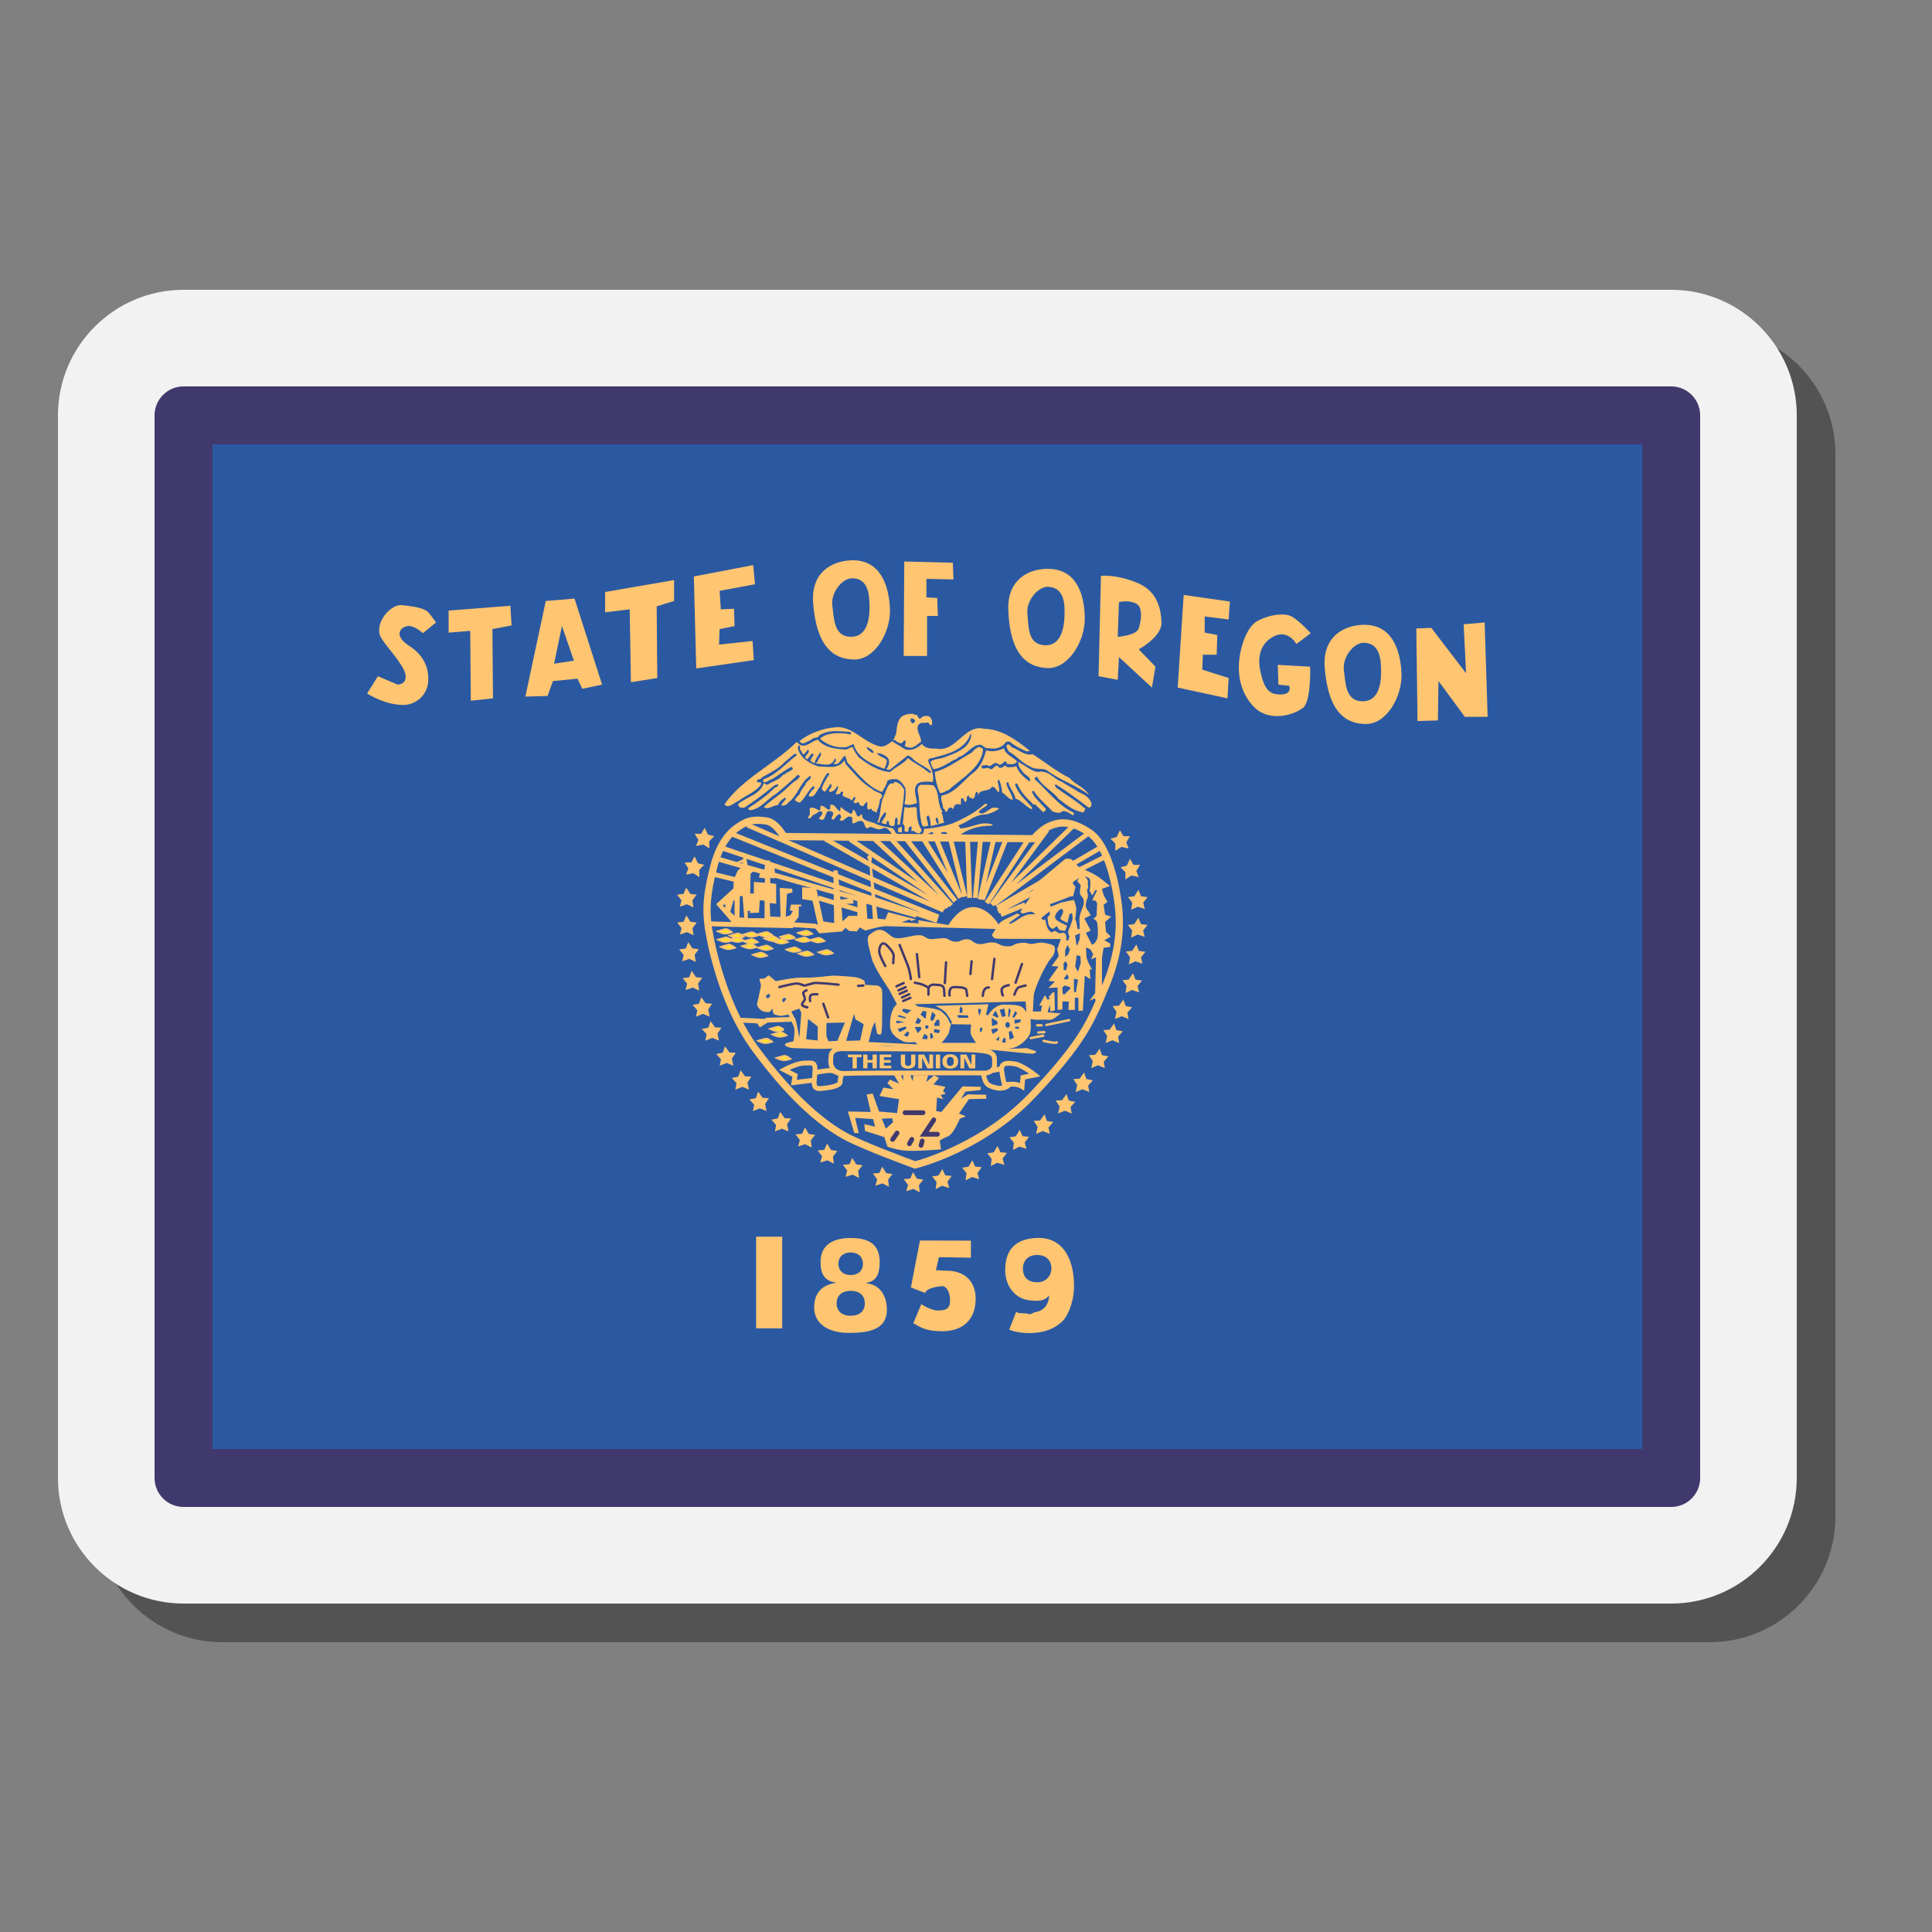 <svg xmlns="http://www.w3.org/2000/svg" viewBox="0 0 100 100"><rect x="0" y="0" width="100" height="100" fill="#808080" stroke="none"/><path d="M88.5,17h-77C7.916,17,5,19.916,5,23.5v55c0,3.584,2.916,6.5,6.5,6.5h77c3.584,0,6.5-2.916,6.5-6.5v-55 C95,19.916,92.084,17,88.5,17z" opacity=".35"/><path fill="#f2f2f2" d="M86.5,15h-77C5.916,15,3,17.916,3,21.5v55C3,80.084,5.916,83,9.5,83h77c3.584,0,6.5-2.916,6.5-6.5 v-55C93,17.916,90.084,15,86.5,15z"/><path fill="#2b59a1" d="M10,22h76v54H10V22z"/><path fill="#40396e" d="M86.5,78h-77C8.672,78,8,77.328,8,76.5v-55C8,20.672,8.672,20,9.5,20h77 c0.828,0,1.5,0.672,1.5,1.5v55C88,77.328,87.328,78,86.5,78z M11,75h74V23H11V75z"/><path fill="#ffc571" d="M43.27,37.645c-0.614,0.034-1.371,0.295-1.88,0.705c0.062,0.149,0.174,0.133,0.298,0.097 l0.037-0.047c0.087,0,0.199-0.087,0.298-0.137c0.006-0.009,0.015-0.02,0.023-0.027c0.002-0.002,0.007-0.005,0.01-0.007 c0.08-0.048,0.23-0.028,0.302-0.097c0.016-0.016,0.031-0.038,0.037-0.067c0.509-0.31,1.004-0.222,1.649-0.174v0.124 c-0.434-0.087-1.229-0.148-1.602,0.224c0.373,0.321,0.846,0.492,1.367,0.431l0.372-0.16c0.186,0.728,0.981,1.05,1.589,1.286 c0.075-0.124,0.126-0.284,0.137-0.444c-0.149-0.174-0.412-0.176-0.523-0.374c0.21,0.013,0.486,0.112,0.61,0.311 c0.062,0.185-0.003,0.371-0.114,0.508c0.046,0.057,0.139,0.059,0.191,0.03c0.002-0.001,0.005-0.002,0.007-0.003l0.871-0.695 c0.003-0.002,0.007-0.005,0.01-0.007c0.062-0.036,0.151,0.011,0.174,0.08l0.027-0.023c0.285,0.359,0.744,0.458,1.042,0.778 l-0.037,0.05l0.007,0.01c-0.062-0.005-0.146-0.085-0.218-0.12c-0.298-0.259-0.657-0.397-0.955-0.658 c-0.261,0.322-0.624,0.433-0.922,0.718c-0.583-0.026-1.141-0.384-1.626-0.755c-0.111-0.16-0.259-0.334-0.308-0.531 c-0.124-0.013-0.238,0.111-0.362,0.124c-0.472-0.025-1.079-0.063-1.451-0.508c-0.347,0.062-0.72,0.569-1.056,0.137h-0.06 c-1.167,1.15-2.77,1.866-3.714,3.203c0.199,0.272,0.498-0.099,0.734-0.174c0.323-0.272,0.833-0.42,1.143-0.828l0.023-0.11 c0,0-0.003-0.003-0.003-0.003c-0.001,0-0.003-0.003-0.003-0.003c-0.002-0.001-0.005-0.002-0.007-0.003 c-0.001-0.001-0.005-0.003-0.007-0.003c-0.049-0.021-0.131,0.003-0.174-0.02c-0.001-0.001-0.002-0.003-0.003-0.003 c-0.001,0-0.003-0.003-0.003-0.003c-0.002-0.002-0.005-0.005-0.007-0.007c0,0-0.003-0.003-0.003-0.003 c0-0.001-0.003-0.003-0.003-0.003c-0.001-0.001-0.003-0.005-0.003-0.007c0-0.001,0-0.003,0-0.003 c0-0.001-0.003-0.005-0.003-0.007c-0.001-0.002,0-0.007,0-0.01c-0.001-0.005-0.003-0.014-0.003-0.02c0-0.003,0-0.007,0-0.01 c0.062-0.092,0.185-0.069,0.231-0.12c0.001-0.001,0.003-0.002,0.003-0.003c0-0.001,0.003-0.003,0.003-0.003 c0.001-0.002,0.002-0.005,0.003-0.007c0.001-0.001,0.003-0.005,0.003-0.007c0.001-0.003,0.003-0.009,0.003-0.013 c0-0.002,0-0.005,0-0.007c0.397-0.235,0.882-0.449,1.18-0.795l0.533-0.444c0.001,0.001,0.005,0.002,0.007,0.003 c0.001,0.001,0.003,0.003,0.003,0.003c0.001,0.001,0.005,0.003,0.007,0.003c0.001,0.001,0.005,0.003,0.007,0.003 c0.019,0.008,0.044,0.013,0.06,0.02c0.002,0.001,0.005,0.002,0.007,0.003c0.001,0,0.003,0.003,0.003,0.003 c0.001,0.001,0.003,0.002,0.003,0.003c0,0,0.003,0.003,0.003,0.003c0.001,0.002,0.003,0.005,0.003,0.007 c0,0.001,0,0.003,0,0.003c0,0.002,0,0.007,0,0.01c-0.001,0.005-0.001,0.013-0.003,0.02c-0.608,0.458-1.031,1.001-1.726,1.249 v0.147c0.162,0.037,0.299-0.132,0.473-0.17c0.335-0.21,0.646-0.471,1.005-0.631c0.025,0.049,0.049,0.088,0.037,0.137 c-0.124,0.075-0.199,0.135-0.335,0.184l-0.037,0.037l0.02,0.023c-0.006-0.001-0.011,0-0.017,0c-0.008,0-0.019-0.001-0.027,0 c-0.044,0.006-0.076,0.031-0.114,0.05v0.04l-0.023-0.027c-0.099,0.173-0.309,0.236-0.483,0.334 c-0.124,0.037-0.227,0.135-0.339,0.16c-0.01-0.021-0.025-0.032-0.04-0.04c-0.018-0.009-0.04-0.016-0.057-0.023 c-0.002-0.001-0.005-0.003-0.007-0.003c-0.001-0.001-0.005-0.002-0.007-0.003c-0.001,0-0.003-0.003-0.003-0.003 c-0.006-0.005-0.013-0.012-0.017-0.02c-0.001-0.003-0.003-0.007-0.003-0.01c-0.189,0.614-0.872,0.713-1.317,1.082 c-0.001,0.002-0.003,0.005-0.003,0.007c-0.017,0.063,0.031,0.167,0.114,0.19h0.201c0.497-0.335,1.04-0.718,1.512-1.125 c0.059-0.039,0.161-0.087,0.218-0.073c0.01,0.003,0.02,0.009,0.027,0.017c0.001,0.001,0.003,0.002,0.003,0.003 c0,0,0,0.003,0,0.003c0,0.001,0,0.006,0,0.007c0,0.001,0,0.005,0,0.007c0,0.001-0.003,0.005-0.003,0.007 c0,0.001,0,0.003,0,0.003c-0.033,0.078-0.173,0.094-0.218,0.15c-0.422,0.421-0.857,0.719-1.341,1.029 c-0.001,0.003,0,0.007,0,0.01c0,0.006-0.001,0.015,0,0.02c0.001,0.003,0.002,0.008,0.003,0.01 c0.001,0.002,0.003,0.005,0.003,0.007c0.001,0.001,0.002,0.005,0.003,0.007c0.001,0.001,0.003,0.003,0.003,0.003 c0.001,0.001,0.003,0.003,0.003,0.003c0.023,0.022,0.064,0.032,0.094,0.047c0.546-0.074,0.883-0.591,1.317-0.838 c0.422-0.346,0.77-0.642,1.143-1.002c0.024,0.023,0.07,0.037,0.084,0.06c0,0,0,0.003,0,0.003 c0.009,0.016,0.016,0.027,0.017,0.037c0,0.001,0,0.003,0,0.003c0,0.001,0,0.003,0,0.003c0,0,0,0.003,0,0.003 c0,0-0.003,0.003-0.003,0.003c0,0,0,0.003,0,0.003c-0.001,0.002-0.003,0.005-0.003,0.007c-0.002,0.004-0.007,0.007-0.01,0.01 c-0.015,0.011-0.039,0.021-0.054,0.033c-0.001,0.001-0.003,0.003-0.003,0.003c-0.002,0.003-0.005,0.007-0.007,0.01 c0,0,0,0.003,0,0.003c0,0.001-0.003,0.002-0.003,0.003c0,0,0,0.003,0,0.003c0,0.001,0,0.003,0,0.003c0,0.001,0,0.003,0,0.003 c0,0.001,0,0.003,0,0.003c0.001,0.006,0.004,0.016,0.007,0.023c-0.359,0.198-0.622,0.543-0.945,0.778 c-0.261,0.21-0.593,0.434-0.841,0.668c0.211,0.198,0.47-0.099,0.731-0.087c0.037-0.147,0.248-0.348,0.385-0.384l0.037,0.05 c-0.087,0.112-0.199,0.223-0.261,0.347c0.137,0.037,0.297-0.026,0.372-0.15c0.521-0.371,0.597-1.051,1.143-1.386 c0.099,0.235-0.249,0.248-0.261,0.471c-0.149,0.172-0.261,0.36-0.335,0.558l-0.023-0.027l-0.188,0.247 c0.075,0.087,0.164,0.137,0.275,0.137c0.273-0.259,0.385-0.567,0.67-0.852c0.022,0.009,0.04,0.016,0.05,0.027 c0.001,0.001,0.002,0.005,0.003,0.007c0,0,0.003,0.003,0.003,0.003c0.001,0.001,0.003,0.002,0.003,0.003 c0,0.001,0,0.003,0,0.003c0,0.001,0.003,0.006,0.003,0.007c0,0.001,0,0.003,0,0.003c0,0.001,0,0.003,0,0.003 c0,0.001,0.003,0.003,0.003,0.003c0.002,0.013,0,0.03-0.003,0.05c-0.112,0.112-0.251,0.247-0.288,0.407 c0.322,0.147,0.409-0.309,0.583-0.471c0.1-0.259,0.237-0.543,0.399-0.728c0.001,0.001,0.003,0.003,0.003,0.003 c0.005,0.004,0.014,0.01,0.02,0.013c0.014,0.006,0.032,0.012,0.044,0.02c0.003,0.002,0.008,0.007,0.01,0.01 c0,0,0.003,0.003,0.003,0.003c0.001,0.001,0.003,0.002,0.003,0.003c0,0,0,0.003,0,0.003c0,0.001,0.003,0.002,0.003,0.003 c0.001,0.003,0.002,0.008,0.003,0.01c0.001,0.002,0,0.005,0,0.007c0,0.002,0.003,0.005,0.003,0.007c0,0.001,0,0.003,0,0.003 c0,0,0,0.003,0,0.003c0,0-0.003,0.003-0.003,0.003c0,0,0,0.003,0,0.003c0,0-0.003,0-0.003,0 c-0.001,0.001-0.002,0.003-0.003,0.003c-0.001,0-0.003,0-0.003,0c-0.006,0.001-0.014,0.003-0.02,0.007 c-0.001,0-0.003,0.003-0.003,0.003c0,0-0.003,0.003-0.003,0.003c-0.001,0.001-0.003,0.002-0.003,0.003c0,0,0,0.003,0,0.003 c0,0.001,0,0.003,0,0.003c-0.149,0.235-0.287,0.459-0.362,0.718c0.001,0,0.003,0,0.003,0c0.001,0,0.003,0,0.003,0 c0.001,0,0.003,0.003,0.003,0.003c0.042,0.024,0.075,0.1,0.117,0.124c0.001,0,0.003,0,0.003,0c0.001,0,0.003,0.003,0.003,0.003 c0.001,0,0.003,0,0.003,0c0.001,0,0.003,0,0.003,0c0.002,0,0.005,0.003,0.007,0.003c0.001,0,0.005,0,0.007,0 c0.001,0,0.003,0,0.003,0c0.001,0,0.005-0.003,0.007-0.003c0.001,0,0.003,0,0.003,0c0.001,0,0.005-0.003,0.007-0.003 c0.001,0,0.003,0,0.003,0c0.006-0.003,0.016-0.011,0.023-0.017c0.002-0.001,0.005-0.005,0.007-0.007 c0.005-0.005,0.012-0.014,0.017-0.02c0.086-0.111,0.162-0.255,0.248-0.354c0.002,0.001,0.005,0.002,0.007,0.003 c0.001,0.001,0.003,0.003,0.003,0.003c0.005,0.005,0.01,0.011,0.013,0.017c0.001,0.001,0.003,0.005,0.003,0.007 c0,0.001,0.003,0.003,0.003,0.003c0.013,0.03,0.007,0.066,0.007,0.1c0,0.002,0,0.005,0,0.007c0,0.003-0.003,0.007-0.003,0.01 c-0.013,0.061-0.089,0.117-0.114,0.17c-0.001,0.001-0.003,0.005-0.003,0.007c-0.001,0.001-0.003,0.005-0.003,0.007 c0,0.001,0,0.005,0,0.007c-0.001,0.004-0.003,0.01-0.003,0.013c0,0.001,0.003,0.005,0.003,0.007c0,0.001,0,0.005,0,0.007 c0,0.001,0.003,0.005,0.003,0.007c0.001,0.002,0.003,0.005,0.003,0.007c0.009,0.016,0.025,0.034,0.054,0.05 c0.162-0.05,0.312-0.147,0.362-0.321c0.016,0.009,0.029,0.021,0.037,0.033c0,0.001,0.003,0.003,0.003,0.003 c0.001,0.003,0.002,0.007,0.003,0.01c0.034,0.101-0.112,0.28-0.111,0.357c0,0.004-0.001,0.01,0,0.013 c0,0.001,0.003,0.003,0.003,0.003c0,0.001,0.003,0.003,0.003,0.003c0,0,0,0.003,0,0.003c0.001,0.001,0.003,0.003,0.003,0.003 c0,0,0.003,0,0.003,0c0.001,0.001,0.002,0.003,0.003,0.003c0,0,0.003,0,0.003,0c0.001,0,0.003,0.003,0.003,0.003 c0.001,0,0.003,0,0.003,0c0.029,0.008,0.085,0.001,0.178-0.03c0.001,0,0.002-0.003,0.003-0.003 c0.009-0.005,0.018-0.012,0.023-0.02c0.002-0.002,0.005-0.007,0.007-0.01c0.01-0.019,0.017-0.044,0.027-0.06 c0-0.001,0.003-0.003,0.003-0.003c0.006-0.008,0.016-0.014,0.027-0.017c0.008-0.001,0.021-0.004,0.034,0 c0.015,0.006,0.025,0.017,0.034,0.027c0.003,0.003,0.008,0.01,0.01,0.013c0.004,0.009,0.006,0.021,0.007,0.03 c0.001,0.024-0.009,0.052-0.023,0.073c-0.008,0.011-0.017,0.023-0.027,0.03c0.137,0.172,0.36,0.124,0.496,0.297 c0.037-0.062,0.073-0.122,0.111-0.184h0.064c0,0,0,0.003,0,0.003c0.005,0.015,0.001,0.039,0.003,0.057c0,0.001,0,0.005,0,0.007 c0,0.001,0.003,0.002,0.003,0.003c0,0,0,0.003,0,0.003c0.001,0.001,0.003,0.003,0.003,0.003c0,0,0.003,0.003,0.003,0.003 c0.001,0.001,0.005,0.003,0.007,0.003c-0.001,0.001-0.002,0.006-0.003,0.007c-0.005,0.004-0.013,0.009-0.017,0.013 c-0.027,0.029-0.034,0.07-0.057,0.097c-0.004,0.005-0.011,0.01-0.017,0.013c-0.002,0.002-0.007,0.005-0.01,0.007 c-0.001,0-0.002,0-0.003,0c0.025,0.068,0.055,0.096,0.087,0.1c0.009,0.001,0.021-0.002,0.03-0.003 c0.042-0.009,0.087-0.039,0.121-0.047c0.002,0,0.005-0.003,0.007-0.003c0.002,0,0.008,0,0.01,0c0.003,0,0.007,0.002,0.01,0.003 c0.001,0.001,0.005,0.003,0.007,0.003c0.005,0.003,0.012,0.01,0.017,0.017c0.01,0.018,0.016,0.046,0.02,0.09 c0.033,0.032,0.068,0.065,0.111,0.08c0.022,0.007,0.049,0.011,0.077,0.007c0.067-0.057,0.105-0.183,0.194-0.197 c0.002,0,0.005,0,0.007,0c0.002,0,0.008,0,0.01,0c0.003,0,0.007,0,0.01,0c0.012,0.124-0.038,0.272,0.037,0.371 c0.024,0.011,0.047,0.011,0.064,0.007c0.005-0.001,0.012-0.005,0.017-0.007c0.024-0.011,0.047-0.03,0.074-0.037 c0.01-0.002,0.022-0.002,0.034,0c-0.002,0.015-0.004,0.03-0.003,0.04c0,0.002,0.003,0.005,0.003,0.007c0,0.002,0,0.005,0,0.007 c0,0.001,0.003,0.005,0.003,0.007c0.001,0.002,0.002,0.005,0.003,0.007c0,0.001,0.003,0.003,0.003,0.003 c0.002,0.003,0.004,0.008,0.007,0.01c0.001,0,0.003,0.003,0.003,0.003c0.015,0.012,0.038,0.021,0.064,0.033l0.003,0.003 l0.154,0.077c0.073-0.203,0.178-0.435,0.184-0.665c0.061-0.063,0.095-0.117,0.107-0.16c0.002-0.008,0.003-0.019,0.003-0.027 c0-0.004,0.003-0.01,0.003-0.013c0-0.004-0.003-0.01-0.003-0.013c0-0.003,0.001-0.008,0-0.01 c-0.001-0.002-0.003-0.008-0.003-0.01c-0.001-0.002-0.003-0.005-0.003-0.007c-0.062-0.14-0.415-0.168-0.499-0.314 c0-0.001-0.003-0.003-0.003-0.003c-0.509-0.272-0.943-0.817-1.341-1.249c-0.005-0.004-0.01-0.009-0.013-0.013 c-0.055-0.063-0.04-0.154-0.097-0.21c-0.298,0.47-0.868,0.311-1.327,0.311c-0.398-0.124-0.933-0.408-1.069-0.928l0.027-0.16 c0.01-0.001,0.019-0.001,0.027,0c0.004,0,0.01,0.003,0.013,0.003c0.002,0.001,0.008,0.002,0.01,0.003 c0.004,0.002,0.01,0.004,0.013,0.007c0.001,0,0.003,0.003,0.003,0.003c0.001,0.001,0.002,0.002,0.003,0.003 c0,0.001,0.003,0.003,0.003,0.003c0.002,0.002,0.002,0.008,0.003,0.01c0,0.001,0.003,0.003,0.003,0.003 c0,0.001,0,0.003,0,0.003c0.015,0.045-0.006,0.12,0.007,0.17c0,0.001,0.003,0.005,0.003,0.007 c0.001,0.001,0.003,0.005,0.003,0.007c0,0.001,0,0.003,0,0.003c0,0.001,0.003,0.003,0.003,0.003 c0.001,0.001,0.003,0.006,0.003,0.007c0,0.001,0.003,0.003,0.003,0.003c0.002,0.002,0.004,0.005,0.007,0.007 c0.083,0.059,0.076,0.197,0.161,0.22c0.004,0.001,0.01,0.003,0.013,0.003c0.075-0.112,0.147-0.164,0.221-0.25 c0.187,0.199-0.371,0.348-0.037,0.498l0.238-0.311l0.097,0.087c-0.087,0.087-0.147,0.199-0.184,0.311 c0.075,0.049,0.159,0.073,0.221,0.134c0.037-0.222,0.174-0.396,0.298-0.581c0.136,0.137-0.113,0.298-0.137,0.471 c-0.02,0.029-0.06,0.053-0.077,0.083c0,0.001-0.003,0.003-0.003,0.003c-0.001,0.001,0,0.005,0,0.007 c0,0.001-0.003,0.003-0.003,0.003c0,0.001,0,0.005,0,0.007c0,0.001,0,0.005,0,0.007c0.36,0.013,0.792,0.225,0.979-0.271 c0.016,0.008,0.029,0.019,0.037,0.03c0.002,0.002,0.005,0.007,0.007,0.01c0.002,0.004,0.002,0.012,0.003,0.017 c0.001,0.006,0.003,0.014,0.003,0.02c0,0.032-0.014,0.069-0.027,0.107l-0.111,0.087c0.322,0.135,0.386-0.26,0.597-0.407 c0.087,0.086,0.075,0.246,0.137,0.357c0.559,0.582,1.029,1.251,1.786,1.523c0.111-0.172,0.235-0.371,0.285-0.581 c0.174-0.099,0.325-0.097,0.523-0.073c0.187,0.112,0.296,0.258,0.395,0.431c0.05,0.284,0.013,0.57-0.037,0.842 c0.174,0.087,0.448,0.036,0.647-0.05c-0.025-0.321-0.288-0.865,0.134-1.062c0.223-0.062,0.448-0.05,0.684-0.027 c0.075-0.347-0.088-0.742-0.225-1.039c-0.017-0.071-0.004-0.115,0.023-0.144c0.008-0.008,0.02-0.018,0.03-0.023 c0.08-0.041,0.22-0.027,0.295-0.07c0.004-0.002,0.01-0.007,0.013-0.01c0.708-0.16,1.553-0.432,1.813-1.186h0.047 c-0.037,0.754-0.907,1.012-1.478,1.222c-0.211,0.062-0.444,0.063-0.63,0.187c0,0.148,0.085,0.273,0.134,0.397 c0.335-0.013,0.76-0.298,1.083-0.484c0.087,0,0.172-0.087,0.221-0.137c0.422-0.099,0.694-0.641,1.129-0.641 c0.136,0.013,0.274,0.235,0.436,0.174c0.298,0.074,0.669-0.003,0.868-0.274c0.004-0.011,0.01-0.019,0.017-0.027 c0.042-0.043,0.134-0.033,0.208-0.033c0.261,0.235,0.571,0.368,0.868,0.504c0.05-0.017,0.079-0.004,0.111-0.01 c0.001,0,0.005-0.003,0.007-0.003c0.002,0,0.005,0.001,0.007,0c0.002-0.001,0.005-0.003,0.007-0.003 c0.009-0.004,0.02-0.011,0.03-0.02c-0.719-0.568-1.439-1.112-2.37-1.135c-1.006-0.248-1.442,1.247-2.46,1.025 c-0.236,0.012-0.62,0-0.744-0.247c-0.223,0.222-0.57,0.406-0.905,0.271c-0.211-0.16-0.435-0.246-0.633-0.407 c-0.211,0.149-0.433,0.357-0.731,0.247c-0.757-0.211-1.317-1-2.148-0.975C43.299,37.646,43.285,37.644,43.27,37.645z M44.872,38.67c0,0,0.003,0,0.003,0c0.136,0.049,0.309,0.147,0.359,0.284c-0.015,0.007-0.03,0.008-0.044,0.01 c-0.006,0.001-0.014,0.004-0.02,0.003c-0.005,0-0.012-0.003-0.017-0.003c-0.005-0.001-0.012-0.002-0.017-0.003 c-0.085-0.028-0.156-0.135-0.238-0.18c-0.018-0.026-0.034-0.066-0.034-0.09c0-0.001,0-0.003,0-0.003c0,0,0-0.003,0-0.003 c0,0,0-0.003,0-0.003c0,0,0.003-0.003,0.003-0.003c0,0,0-0.003,0-0.003c0,0,0.003,0,0.003,0 C44.873,38.673,44.872,38.671,44.872,38.67z"/><path fill="#ffc571" d="M51.012,41.603c-0.021,0.004-0.04,0.015-0.054,0.023c-0.483,0.446-1.117,0.766-1.676,1.002 c-0.459,0.149-0.957,0.246-1.441,0.271c0,0.001-0.003,0.003-0.003,0.003c-0.001,0.002-0.002,0.008-0.003,0.01 c-0.002,0.005-0.005,0.012-0.007,0.017c-0.001,0.003-0.003,0.01-0.003,0.013c-0.002,0.021,0.002,0.043,0,0.063 c-0.001,0.007-0.003,0.019-0.007,0.027c-0.007,0.013-0.018,0.027-0.037,0.04l0.023,0.023c-0.149,0.21-0.435,0.126-0.633,0.114 c-0.216-0.097-0.649,0.086-0.814-0.11c-0.023-0.029-0.043-0.067-0.054-0.114l-0.087-0.11c-0.319-0.081-0.669-0.109-0.959-0.271 l-0.271-0.08c-0.17-0.063-0.399-0.12-0.359-0.367c-0.001,0-0.005,0-0.007,0c0,0-0.003,0-0.003,0c-0.004,0-0.01,0-0.013,0 c-0.001,0-0.005,0-0.007,0c0,0-0.003,0-0.003,0c-0.001,0-0.006,0-0.007,0c-0.001,0.001-0.006,0.003-0.007,0.003 c-0.001,0-0.006,0-0.007,0c-0.047,0.019-0.073,0.076-0.111,0.094c-0.001,0.001-0.003,0.003-0.003,0.003c0,0-0.003,0-0.003,0 c0,0-0.003,0-0.003,0c-0.001,0-0.003,0.003-0.003,0.003c0,0-0.003,0-0.003,0c-0.002,0-0.006,0-0.007,0 c-0.001,0-0.003,0-0.003,0c-0.001-0.001-0.006-0.003-0.007-0.003c-0.001,0-0.006,0-0.007,0 c-0.001-0.001-0.006-0.003-0.007-0.003c-0.002-0.001-0.005-0.003-0.007-0.003c-0.002-0.001-0.005-0.002-0.007-0.003 c-0.005-0.003-0.012-0.007-0.017-0.01c-0.001-0.001-0.006-0.006-0.007-0.007c-0.079-0.089-0.078-0.239-0.188-0.304 c-0.011-0.006-0.024-0.012-0.037-0.017c-0.025,0.076-0.025,0.162-0.087,0.224c-0.186-0.099-0.396-0.198-0.533-0.371 c-0.02,0.028-0.03,0.052-0.034,0.073c-0.006,0.043,0.008,0.084-0.017,0.15c-0.223-0.076-0.208-0.349-0.483-0.337 c-0.036,0.062-0.027,0.174-0.027,0.224c-0.001,0.001-0.003,0.003-0.003,0.003c-0.006,0.005-0.014,0.01-0.02,0.013 c-0.006,0.003-0.014,0.008-0.02,0.01c-0.006,0.002-0.014,0.003-0.02,0.003c-0.003,0-0.008,0-0.01,0c-0.002,0-0.005,0-0.007,0 c-0.002,0-0.005,0-0.007,0c-0.097-0.017-0.203-0.16-0.322-0.187c-0.012-0.002-0.025-0.003-0.037-0.003l-0.023-0.023 c-0.087,0.097,0.012,0.184-0.087,0.271c-0.162-0.076-0.336-0.235-0.509-0.11c0.012,0.185,0.051,0.32-0.097,0.468 c0.023,0.021,0.044,0.035,0.064,0.04c0,0,0.003,0,0.003,0c0.003,0,0.01,0,0.013,0c0.001,0,0.003,0,0.003,0 c0.002,0,0.008,0,0.01,0c0.001,0,0.003,0,0.003,0c0.003-0.001,0.008-0.003,0.01-0.003c0.078-0.026,0.135-0.162,0.215-0.197 c0.106-0.009,0.193-0.131,0.292-0.16c0.039-0.011,0.082-0.008,0.127,0.023c0.017,0.048,0.016,0.089,0.003,0.124 c-0.032,0.08-0.122,0.136-0.154,0.21c-0.001,0.003-0.005,0.009-0.007,0.013c0,0.001,0,0.003,0,0.003 c-0.001,0.002-0.003,0.008-0.003,0.01c0.093,0.051,0.161,0.058,0.208,0.04c0.002-0.001,0.007-0.002,0.01-0.003 c0.002-0.001,0.005-0.002,0.007-0.003c0.003-0.002,0.008-0.005,0.01-0.007c0.001-0.001,0.003-0.003,0.003-0.003 c0.097-0.077,0.106-0.294,0.191-0.387c0.001-0.002,0.005-0.005,0.007-0.007c0.005-0.004,0.012-0.01,0.017-0.013 c0.003-0.002,0.007-0.005,0.01-0.007c0.002-0.001,0.005-0.002,0.007-0.003c0.004-0.002,0.01-0.005,0.013-0.007 c0.053-0.017,0.129-0.002,0.238,0.067c0.001,0.002,0.002,0.005,0.003,0.007c0.002,0.004,0.005,0.01,0.007,0.013 c0.003,0.008,0.005,0.019,0.007,0.027c0.016,0.097-0.079,0.186-0.087,0.25c0,0.003,0,0.01,0,0.013c0,0.001,0,0.006,0,0.007 c0.001,0.002,0.002,0.008,0.003,0.01c0,0.001,0.003,0.003,0.003,0.003c0.002,0.003,0.005,0.008,0.007,0.01 c0.001,0.001,0.003,0.003,0.003,0.003c0.004,0.004,0.011,0.01,0.017,0.013c0.017,0.01,0.042,0.019,0.074,0.027 c0.099-0.112,0.164-0.259,0.325-0.297c0.05,0.063,0.087,0.161,0.037,0.224c-0.013,0.019-0.031,0.032-0.04,0.047 c-0.001,0.001-0.003,0.005-0.003,0.007c0,0,0,0.003,0,0.003c-0.001,0.001-0.003,0.003-0.003,0.003c0,0.001,0,0.003,0,0.003 c0,0.001,0,0.003,0,0.003c0,0.001,0,0.003,0,0.003c0,0.001,0,0.003,0,0.003c0,0,0,0.003,0,0.003 c0.001,0.002,0.003,0.005,0.003,0.007c0,0,0,0.003,0,0.003c0.001,0.001,0.003,0.006,0.003,0.007c0,0,0.003,0.003,0.003,0.003 c0.236,0.147,0.346-0.347,0.644-0.137c0.012,0.137-0.038,0.224,0.037,0.311c0.161-0.038,0.31-0.21,0.496-0.11 c0.005,0.003,0.012,0.006,0.017,0.01c0,0,0.003,0.003,0.003,0.003c0.063,0.069,0.094,0.278,0.178,0.331 c0.002,0.001,0.005,0.002,0.007,0.003c0.038,0.017,0.09,0.004,0.158-0.063c0.236,0,0.434,0.223,0.67,0.073 c0.162-0.061,0.301-0.016,0.519,0.367l3.345,0.1c0.528-0.47,1.187-0.604,1.783-0.604c0.001-0.001,0.003-0.003,0.003-0.003 c0.011-0.01,0.024-0.019,0.034-0.027c0.003-0.002,0.008-0.007,0.01-0.01c0.001-0.001,0.003-0.003,0.003-0.003 c0,0,0-0.003,0-0.003c0-0.001,0-0.003,0-0.003c0,0,0-0.003,0-0.003c0,0,0-0.003,0-0.003c0,0,0-0.003,0-0.003 c-0.645-0.21-1.043,0.185-1.676,0.197c-0.016-0.041-0.057-0.079-0.074-0.114c-0.001-0.001-0.003-0.006-0.003-0.007 c0-0.001,0-0.003,0-0.003c-0.001-0.004-0.003-0.01-0.003-0.013c0-0.002,0-0.006,0-0.007c0-0.002-0.001-0.007,0-0.01 c0-0.001,0.003-0.003,0.003-0.003c0-0.001,0-0.003,0-0.003c0.472-0.16,0.832-0.57,1.391-0.558 c0.248-0.05,0.499-0.147,0.697-0.307c-0.124-0.05-0.249-0.065-0.385-0.027c-0.198,0.124-0.46,0.397-0.67,0.224 c0.061-0.197,0.334-0.237,0.446-0.397c-0.001-0.003-0.002-0.007-0.003-0.01c-0.001-0.002-0.002-0.005-0.003-0.007 c0-0.001-0.003-0.003-0.003-0.003c-0.002-0.003-0.007-0.007-0.01-0.01c-0.001,0-0.003-0.003-0.003-0.003 c-0.001,0-0.003-0.003-0.003-0.003c-0.002-0.001-0.006-0.003-0.007-0.003c-0.003-0.001-0.008-0.003-0.01-0.003 c-0.003-0.001-0.01-0.003-0.013-0.003c-0.004,0-0.01,0-0.013,0c-0.001,0-0.003,0-0.003,0c-0.003,0-0.007,0-0.01,0 c-0.001,0-0.003,0-0.003,0c0,0-0.003,0-0.003,0C51.014,41.603,51.014,41.602,51.012,41.603z M48.871,43.065 c0.031-0.002,0.061-0.001,0.087,0.007c0.003,0.001,0.008,0.002,0.01,0.003c0.007,0.003,0.017,0.009,0.023,0.013 c0.006,0.004,0.012,0.011,0.017,0.017c0.01,0.013,0.022,0.031,0.027,0.053c-0.082,0.026-0.221,0.033-0.292-0.013 c-0.001-0.001-0.003-0.003-0.003-0.003c-0.005-0.004-0.013-0.009-0.017-0.013c-0.001-0.001-0.003-0.003-0.003-0.003 c-0.001-0.001-0.002-0.005-0.003-0.007c-0.008-0.012-0.015-0.027-0.017-0.043C48.748,43.085,48.813,43.07,48.871,43.065z M48.227,43.069c0.001,0,0.006,0,0.007,0c0.002,0,0.005,0,0.007,0c0.001,0,0.006,0,0.007,0c0.002,0.001,0.008,0.003,0.01,0.003 c0.003,0.001,0.007,0.002,0.01,0.003c0.001,0.001,0.005,0.002,0.007,0.003c0.001,0.001,0.003,0.003,0.003,0.003 c0.001,0,0.003,0.003,0.003,0.003c0.003,0.003,0.008,0.007,0.01,0.01c0.001,0.001,0.006,0.006,0.007,0.007 c0.006,0.009,0.012,0.021,0.017,0.033c-0.001,0.002-0.002,0.005-0.003,0.007c0,0.001-0.003,0.003-0.003,0.003 c-0.004,0.006-0.009,0.012-0.013,0.017c-0.054,0.044-0.167,0.011-0.241,0.023l-0.023-0.027c0.001,0,0.003,0,0.003,0 c0,0,0.003,0,0.003,0c0.001,0,0.003,0,0.003,0c0.002-0.001,0.008-0.003,0.01-0.003c0.044-0.015,0.107-0.065,0.161-0.08 c0.004-0.001,0.009-0.003,0.013-0.003C48.224,43.072,48.227,43.069,48.227,43.069z"/><path fill="#ffc571" d="M47.165,36.947c-0.127,0.006-0.258,0.028-0.328,0.063c-0.373,0.112-0.408,0.556-0.446,0.915 c-0.025,0.146-0.132,0.282-0.147,0.404l0.023-0.02c0.001,0,0.003,0,0.003,0c0.002,0,0.005,0,0.007,0 c0.027-0.003,0.058,0.002,0.08,0.017c0.007,0.005,0.015,0.013,0.02,0.02c0,0.001,0.003,0.003,0.003,0.003 c0.001,0.001,0.003,0.005,0.003,0.007c0,0.001,0.003,0.003,0.003,0.003c0.002,0.004,0.002,0.01,0.003,0.013 c0.081,0.045,0.176,0.101,0.255,0.094c0.009-0.001,0.021-0.004,0.03-0.007c0.006-0.002,0.015-0.007,0.02-0.01 c0.004-0.002,0.01-0.007,0.013-0.01c0.025-0.02,0.05-0.053,0.067-0.104c0.037-0.009,0.067-0.005,0.09,0.013 c0.007,0.006,0.015,0.015,0.02,0.023c-0.023,0.069-0.005,0.159-0.05,0.21c-0.002,0.003-0.007,0.008-0.01,0.01 c0.002,0.006,0.004,0.015,0.007,0.02c0.001,0.002,0.005,0.005,0.007,0.007c0.003,0.003,0.007,0.008,0.01,0.01 c0.001,0.001,0.005,0.002,0.007,0.003c0.002,0.001,0.008,0.006,0.01,0.007c0.003,0.001,0.007,0.003,0.01,0.003 c0.018,0.005,0.039,0.008,0.057,0.013c0.003,0.001,0.008,0.002,0.01,0.003c0.002,0.001,0.008,0.002,0.01,0.003 c0.004,0.002,0.01,0.007,0.013,0.01c0.002,0.002,0.005,0.004,0.007,0.007c0.311,0.099,0.47-0.135,0.694-0.284 c0.05-0.26-0.286-0.557-0.137-0.865c0.137-0.185,0.312-0.075,0.523-0.137c0.011,0.028,0.032,0.065,0.057,0.094 c0.004,0.005,0.012,0.012,0.017,0.017c0.028,0.023,0.063,0.038,0.101,0.027c0.05-0.162,0.012-0.349-0.137-0.448 c-0.136-0.049-0.309-0.023-0.395,0.063c-0.033,0.035-0.061,0.052-0.084,0.053c-0.002,0-0.008,0-0.01,0 c-0.002,0-0.005-0.003-0.007-0.003c-0.003-0.001-0.007-0.002-0.01-0.003c-0.001-0.001-0.005-0.003-0.007-0.003 c-0.001,0-0.003-0.003-0.003-0.003c-0.003-0.002-0.008-0.004-0.01-0.007c-0.001-0.001-0.003-0.003-0.003-0.003 c-0.045-0.047-0.074-0.148-0.117-0.177c-0.009,0.003-0.019,0.005-0.027,0.007c-0.045,0.008-0.081-0.013-0.131-0.033 l0.023-0.023C47.264,36.947,47.215,36.945,47.165,36.947z M47.185,37.181c0.058-0.015,0.127,0.056,0.174,0.104 c0.025,0.086-0.077,0.122-0.114,0.16c-0.087-0.038-0.135-0.125-0.111-0.224c0.005-0.008,0.011-0.014,0.017-0.02 c0.001,0,0.003-0.003,0.003-0.003c0.001,0,0.003-0.003,0.003-0.003c0.002-0.001,0.005-0.002,0.007-0.003 c0.001,0,0.003-0.003,0.003-0.003c0.001,0,0.003,0,0.003,0c0.001,0,0.003-0.003,0.003-0.003 C47.177,37.183,47.183,37.181,47.185,37.181z"/><path fill="#ffc571" d="M52.447,38.706c0.323,0.137,0.621,0.421,1.006,0.335c0.608,0.383,1.266,0.916,1.899,1.223 c0.298,0.347,0.77,0.483,1.006,0.867c-0.72-0.52-1.49-0.743-2.21-1.286c-0.286-0.099-0.584,0.012-0.831-0.174 c-0.398-0.16-0.708-0.556-1.093-0.766c-0.062-0.11-0.162-0.222-0.112-0.346c0.174-0.099,0.187,0.135,0.335,0.149"/><path fill="#ffc571" d="M50.884,38.78c-0.062,0.94-1.154,1.534-1.788,2.115c-0.149,0.025-0.261,0.173-0.447,0.149 c-0.149-0.335-0.248-0.73-0.26-1.088c0.694-0.186,1.29-0.669,1.911-1.003c0.087-0.122,0.211-0.222,0.335-0.283 C50.734,38.656,50.834,38.706,50.884,38.78"/><path fill="#ffc571" d="M52.646,39.423c-0.149,0.174-0.323,0.137-0.534,0.112c0.025-0.075-0.062-0.075-0.062-0.137 c-0.136,0.038-0.261,0.31-0.422,0.112c-0.26-0.087-0.297,0.26-0.546,0.087l-0.261,0.025c-0.087,0.308,0.298,0.037,0.398,0.16 c0.186,0.173,0.298-0.371,0.496-0.049c0.149,0.049,0.236-0.087,0.335-0.112c0.075,0.16,0.223,0.062,0.373,0.087 c0.062-0.013,0.111-0.062,0.185-0.038c0.124,0.322,0.397,0.582,0.695,0.78c0.087-0.198-0.211-0.322-0.322-0.446 c-0.124-0.148-0.298-0.358-0.261-0.495l-0.049-0.05c0.036,0.013,0.074-0.049,0.111,0.025l0.025-0.025l-0.025,0.025 c0.347,0.162,0.807,0.619,1.142,0.421c0,0.024-0.012,0.038-0.025,0.049c0.41-0.049,0.683,0.396,1.055,0.507 c0.286,0.197,0.584,0.334,0.894,0.544c0.298,0.135,0.496,0.234,0.645,0.556c0,0.087,0,0.211-0.087,0.236l-0.086-0.013 c-0.559-0.421-1.105-0.841-1.676-1.187c-0.1,0.049,0.012,0.135,0.037,0.185c0.496,0.358,1.068,0.693,1.502,1.088 c-0.05,0.087-0.112,0.259-0.248,0.147c-0.41-0.074-0.795-0.407-1.142-0.668c-0.347-0.444-0.869-0.655-1.117-1.15 c-0.037,0.024-0.087,0.024-0.112,0.062v0.074c0.646,0.582,1.229,1.374,2.012,1.732c0,0.051,0.012,0.112-0.037,0.137 c-0.173-0.112-0.36-0.248-0.559-0.222c-0.123,0.172-0.347,0.05-0.496,0.025c-0.297-0.335-0.745-0.682-0.98-1.077 c-0.037-0.012-0.062,0.025-0.087,0.05c0.087,0.31,0.509,0.632,0.732,0.916c-0.062,0.049-0.099,0.172-0.174,0.122l-0.41-0.396 c-0.012,0.038-0.074,0.038-0.087,0c-0.36-0.333-0.645-0.63-0.831-1.063c-0.037-0.013-0.075,0-0.112,0.038 c0.162,0.506,0.546,0.803,0.894,1.198c-0.037,0.025-0.012,0.062-0.012,0.1c-0.322-0.124-0.533-0.471-0.856-0.557 c-0.062-0.333-0.31-0.544-0.373-0.854c-0.05-0.012-0.062,0.025-0.099,0.05c0.037,0.309,0.31,0.557,0.323,0.84 c0.012,0,0.024,0.014,0.037,0.025c-0.236,0-0.36-0.259-0.583-0.383c0-0.198-0.062-0.445-0.149-0.642h-0.075 c-0.012,0.197,0.137,0.469,0.05,0.642c-0.112-0.074-0.174-0.322-0.36-0.285c-0.149,0.272-0.596,0.099-0.695,0.396l0.025,0.025 h-0.037c0-0.075,0-0.137-0.075-0.173c-0.111,0.087-0.05,0.272-0.173,0.371c-0.087-0.074-0.236-0.012-0.223-0.172 c-0.199,0.011-0.037,0.259-0.187,0.334c-0.099-0.025-0.062-0.273-0.223-0.174l-0.012,0.309 c-0.087-0.025-0.223-0.049-0.298,0.024c-0.062,0.05-0.062,0.124-0.086,0.199c-0.075-0.013-0.136-0.124-0.223-0.05 c-0.088,0.05-0.062,0.248-0.199,0.185c0.024-0.11-0.124-0.135-0.112-0.223c-0.024-0.209-0.149-0.432-0.074-0.605 c0.658-0.112,1.068-0.705,1.551-1.114c0.472-0.322,0.608-0.755,0.757-1.225c0.31,0.099,0.645,0.024,0.918-0.112 c0.062,0.335,0.459,0.433,0.683,0.693"/><path fill="#ffc571" d="M46.799,40.87c-0.012,0.632-0.149,1.225-0.223,1.808H46.44c0.024-0.112,0.05-0.273-0.025-0.36 c-0.211,0.038,0.062,0.606-0.36,0.396c-0.112-0.074,0.05-0.21-0.124-0.222c-0.024,0.05-0.075,0.111-0.024,0.162 c-0.087,0.011-0.186-0.025-0.273-0.051c0.025-0.197,0.323-0.383,0.186-0.581c-0.136,0.149-0.298,0.347-0.298,0.545H45.41 c0.223-0.457,0.111-0.964,0.36-1.41l-0.024-0.025l0.074-0.037c-0.012-0.1,0.062-0.223,0.112-0.335 c0.025-0.099,0.124-0.197,0.223-0.222c0.05,0.05,0.149,0,0.124-0.074c0.248,0.012,0.41,0.21,0.521,0.408"/><path fill="#ffc571" d="M47.885,40.621c-0.067,0.001-0.144,0.003-0.241,0.003c-0.124,0.049-0.139,0.185-0.151,0.284 c0.149,0.606,0.052,1.226,0.238,1.807c0.007,0.012,0.015,0.022,0.023,0.03c0.006,0.006,0.014,0.013,0.02,0.017 c0.002,0.001,0.005,0.002,0.007,0.003c0.002,0.001,0.005,0.003,0.007,0.003c0.005,0.002,0.012,0.005,0.017,0.007 c0.076,0.022,0.166-0.037,0.248-0.037l-0.023-0.087c0.009-0.115-0.107-0.283-0.057-0.381c0.005-0.01,0.014-0.022,0.023-0.03 c0.016-0.014,0.041-0.025,0.07-0.033c0.099,0.173,0.086,0.37,0.111,0.554l0.697-0.184c-0.075-0.124-0.039-0.309-0.114-0.444 c-0.009-0.013-0.016-0.026-0.02-0.037c0-0.001-0.003-0.005-0.003-0.007c0-0.001,0-0.003,0-0.003c0-0.001,0-0.005,0-0.007 c0-0.001,0-0.003,0-0.003c0-0.001,0-0.005,0-0.007c0-0.001,0-0.003,0-0.003c0-0.001,0-0.003,0-0.003c0-0.001,0-0.003,0-0.003 c0-0.001,0.003-0.005,0.003-0.007c0-0.001,0-0.003,0-0.003c0-0.001,0.003-0.003,0.003-0.003 c0.002-0.003,0.004-0.007,0.007-0.01c0.001-0.001,0.006-0.006,0.007-0.007c0.001-0.001,0.003-0.003,0.003-0.003 c0.001-0.001,0.003-0.003,0.003-0.003c0.006-0.005,0.016-0.009,0.023-0.013c-0.311-0.421-0.113-0.967-0.473-1.363 C48.135,40.622,48.033,40.619,47.885,40.621z M48.475,42.317c0.1,0.05,0.086,0.185,0.111,0.284c0,0.001,0,0.003,0,0.003 c0,0.001-0.003,0.003-0.003,0.003c0,0-0.003,0.003-0.003,0.003c0,0-0.003,0.003-0.003,0.003 c-0.005,0.004-0.012,0.008-0.017,0.01c-0.006,0.002-0.014,0.003-0.02,0.003c-0.013,0.001-0.029,0-0.04,0 c-0.019-0.075-0.085-0.164-0.07-0.24c0.001-0.004,0.002-0.009,0.003-0.013c0.001-0.002,0.002-0.008,0.003-0.01 c0.003-0.006,0.009-0.014,0.013-0.02C48.455,42.335,48.465,42.325,48.475,42.317z"/><path fill="#ffc571" d="M47.445,41.799c0.013,0.383,0.025,0.816,0.248,1.138c0.037,0.087-0.062,0.135-0.087,0.185 c-0.162,0.074-0.285-0.185-0.447-0.099c0.012-0.074,0.062-0.198,0-0.26c-0.062,0.024-0.137,0.087-0.137,0.148v0.137h-0.185 c-0.062-0.112,0.062-0.31-0.111-0.396c0.037-0.248,0.037-0.582,0.099-0.891C47.01,41.874,47.297,41.724,47.445,41.799"/><path fill="#ffc571" d="M46.489,43.073V42.85c0.075,0.024,0.112-0.049,0.174-0.062l0.024,0.285H46.489z"/><g><path fill="#ffc571" d="M47.354,60.491l-0.053-0.02c-0.111-0.041-2.74-0.998-3.689-1.528 c-1.504-0.84-3.08-2.377-4.684-4.567c-1.93-2.637-2.435-6.24-2.455-6.393c-0.119-0.883-0.105-1.699,0.315-3.26 c0.426-1.569,1.217-2.028,1.555-2.225c0.429-0.25,0.782-0.262,1.316-0.197c0.502,0.059,0.876,0.585,1.017,0.813l12.749,0.11 c0.136-0.151,0.483-0.507,0.885-0.666c0.503-0.199,1.155-0.308,2.189,0.39c1.114,0.752,1.482,3.155,1.569,3.874 c0.17,1.389-0.05,2.795-0.674,4.299l-0.062,0.147c-0.701,1.689-1.164,2.806-3.752,5.536c-2.645,2.791-6.03,3.638-6.173,3.672 L47.354,60.491z M39.199,42.642c-0.271,0-0.453,0.054-0.669,0.18c-0.324,0.188-0.998,0.578-1.383,2 c-0.405,1.499-0.419,2.276-0.306,3.113c0.005,0.036,0.514,3.663,2.387,6.223c1.957,2.674,3.563,3.902,4.564,4.462 c0.85,0.474,3.193,1.341,3.58,1.483c0.443-0.12,3.548-1.03,5.938-3.553c2.54-2.681,2.969-3.713,3.678-5.423l0.062-0.147 c0.599-1.442,0.811-2.788,0.648-4.111c-0.169-1.4-0.627-3.083-1.408-3.61c-0.889-0.601-1.411-0.524-1.845-0.353 c-0.414,0.165-0.79,0.62-0.794,0.625l-0.056,0.068l-0.09-0.001l-13.05-0.113l-0.053-0.097c-0.1-0.186-0.437-0.676-0.789-0.717 C39.453,42.651,39.318,42.642,39.199,42.642z"/></g><g><path fill="#ffc571" d="M44.956,44.268c0,0,0,0.003,0,0.003c-0.004,0.002-0.01,0.005-0.013,0.007 c-0.004,0.002-0.01,0.005-0.013,0.007c-0.017,0.011-0.029,0.028-0.034,0.047c-0.018,0.096,0.101,0.267,0.101,0.267l0.184,2.969 l-0.288-0.02l-0.064-0.948l-0.452,0.04v0.765h-0.456l-0.312,0.287l-0.06-0.888l0.64-0.04l-0.06-0.267l-0.627,0.063l-0.141-1.506 h-0.228l0.044,2.722l-0.56-0.083l-0.392-1.833l-0.168,0.02l-0.08,0.08l-0.456-0.04v0.618l0.536,0.083l0.271,1.216 c0,0-0.079,0.019-0.131,0.053c-0.003,0.002-0.008,0.005-0.01,0.007c-0.001,0.001-0.003,0.003-0.003,0.003 c-0.001,0.001-0.003,0.003-0.003,0.003c-0.001,0.001-0.003,0.003-0.003,0.003c-0.003,0.003-0.008,0.01-0.01,0.013 c-0.001,0.001-0.003,0.003-0.003,0.003c0,0,0,0.003,0,0.003c-0.001,0.001-0.003,0.003-0.003,0.003 c-0.001,0.003-0.003,0.007-0.003,0.01c0,0.001,0,0.006,0,0.007c0,0.001,0,0.003,0,0.003c0,0.001,0,0.005,0,0.007 c0,0.001,0,0.006,0,0.007c0,0.001,0,0.006,0,0.007c0.001,0.001,0.003,0.006,0.003,0.007c0,0,0,0.003,0,0.003 c0.042,0.104,0.248,0.331,0.248,0.331l1.18-0.1l0.168-0.187l0.204,0.164l0.395,0.023l0.144-0.207l0.288,0.164 c0,0,0.746-0.227,1.056-0.227c0.31,0,5.688,0.144,5.688,0.144l-0.184,0.291c0.003,0.02,0.033,0.187,0.208,0.207 c0.187,0.02,3.352,0.017,3.352,0.017l-0.188,0.538l0.084,0.351l-0.372,0.518l0.352,0.02l-0.519,0.738l0.332,0.043l-0.332,0.331 l0.476-0.023v1.156l0.248-0.02v-0.414h0.332l-0.02,0.434h0.332v-0.638l0.184,0.02v0.661h0.228l0.104-1.817l0.288,0.187 l-0.04-0.494l0.124-0.02c0,0-0.292-0.476-0.292-0.681c0-0.206-0.02-0.454-0.02-0.454l0.228,0.104l0.144,0.247l-0.101,0.267 l0.248-0.104l-0.044,1.857l-0.288,0.391l0.268-0.124l0.064,0.147l0.308-0.601v-1.65l0.084-0.514l0.332-0.04l0.02-0.164 l-0.312-0.187l0.332-0.184l-0.248-0.25l-0.044-0.514l0.312-0.267l-0.312-0.104l-0.08-0.514l0.204-0.147 c0,0-0.163-0.266-0.204-0.367c-0.041-0.104-0.084-0.311-0.084-0.311l0.416-0.144c0,0-0.477-0.412-0.768-0.578 c-0.278-0.158-0.767-0.356-0.878-0.444c-0.003-0.003-0.008-0.008-0.01-0.01c-0.082-0.083-0.332-0.351-0.332-0.351 s-0.222-0.066-0.325-0.017c-0.005,0.003-0.012,0.007-0.017,0.01c-0.001,0.001-0.006,0.003-0.007,0.003 c0,0-0.003,0.003-0.003,0.003c-0.001,0.001-0.003,0.003-0.003,0.003c-0.121,0.113-1.487,1.219-1.548,1.316 c-0.041,0.083-0.165,0.519-0.228,0.621c-0.062,0.103-0.269,0.389-0.372,0.534c-0.097,0.135-0.139,0.253-0.144,0.267 c0.008,0.007,0.066,0.05,0.117,0.063c0,0,0.003,0,0.003,0c0.003,0.001,0.01,0.003,0.013,0.003c0,0,0.003,0,0.003,0 c0.002,0,0.005,0,0.007,0c0.001,0,0.005,0,0.007,0c0.002-0.001,0.008-0.003,0.01-0.003c0,0,0.003,0,0.003,0 c0.062-0.02,0.332-0.124,0.436-0.083c0.097,0.038,0.157,0.114,0.164,0.124c0,0-0.103,0-0.268,0c-0.165,0-0.496,0.165-0.62,0.267 c-0.124,0.103-0.392,0.227-0.392,0.227l-0.084-0.04l0.58-0.414c-0.013-0.011-0.121-0.093-0.181-0.063 c-0.001,0.001-0.006,0.003-0.007,0.003c-0.062,0.04-0.434,0.204-0.6,0.287c-0.155,0.078-0.292,0.211-0.308,0.227v0.057 c-0.031-0.053-0.542-0.901-1.304-0.922c-0.762-0.019-1.273,0.87-1.304,0.925l-1.572-0.247l0.04,0.167l-0.908-0.063l0.452-0.144 l0.044,0.083l0.268-0.083l-1.448-0.371l-0.144,0.371l-0.395-0.04L45.1,44.578c0,0,0.06-0.157,0.017-0.247 c-0.001-0.002-0.003-0.005-0.003-0.007c-0.003-0.004-0.007-0.01-0.01-0.013c-0.002-0.003-0.008-0.008-0.01-0.01 c-0.003-0.003-0.01-0.008-0.013-0.01c-0.014-0.009-0.034-0.016-0.057-0.02c-0.008-0.001-0.018-0.003-0.027-0.003 c-0.002,0-0.005,0-0.007,0c-0.001,0-0.003,0-0.003,0c-0.001,0-0.005,0-0.007,0c0,0-0.003,0-0.003,0c0,0-0.003,0-0.003,0 c0,0-0.003,0-0.003,0c0,0-0.003,0-0.003,0c0,0-0.003,0-0.003,0c0,0-0.003,0-0.003,0C44.959,44.268,44.956,44.267,44.956,44.268z M56.134,45.346c0.021,0.009,0.146,0.06,0.221,0.097c0.083,0.043,0.08,0.167,0.08,0.351c0,0.174-0.036,0.293-0.04,0.307 l0.144,0.25l0.144-0.271h0.104l-0.248,0.498c0,0,0.003,0.003,0.003,0.003c0.001,0.001,0.003,0.003,0.003,0.003 c0.001,0.001,0.003,0.003,0.003,0.003c0.003,0.003,0.008,0.007,0.013,0.01c0.002,0.001,0.005,0.002,0.007,0.003 c0.019,0.009,0.049,0.017,0.094,0.017c0.002,0,0.005,0,0.007,0c0.001,0,0.006,0,0.007,0c0.004,0.001,0.01,0.002,0.013,0.003 c0.074,0.024,0.095,0.144,0.097,0.16c0,0-0.02,0.291-0.02,0.518c0,0.06-0.014,0.104-0.034,0.137 c-0.008,0.012-0.018,0.024-0.027,0.033c-0.001,0.001-0.003,0.003-0.003,0.003c-0.011,0.01-0.026,0.021-0.037,0.027 c-0.028,0.015-0.058,0.021-0.074,0.023c-0.001,0-0.006,0-0.007,0c0.007,0.007,0.063,0.068,0.141,0.127 c0.082,0.061,0.101,0.245,0.101,0.698c0,0.439-0.29,0.551-0.308,0.558l-0.312-0.618l0.248-0.124l-0.328-0.621l0.328-0.164 c0,0-0.08-0.165-0.204-0.331c-0.124-0.164,0.02-0.514,0.02-0.514c0.009-0.014,0.078-0.134,0.02-0.307 c-0.057-0.168,0.025-0.27,0.04-0.287c0,0,0-0.003,0-0.003c0,0-0.041-0.163-0.02-0.287c0.001-0.007,0.003-0.019,0.003-0.027 c0,0,0-0.003,0-0.003c0-0.001,0-0.005,0-0.007C56.299,45.509,56.167,45.378,56.134,45.346z M55.852,45.446l-0.097,0.164 l0.184,0.204c0,0-0.071,0.353-0.027,0.478c0,0,0,0.003,0,0.003c0.001,0.001,0.003,0.006,0.003,0.007 c0.001,0.001,0.002,0.005,0.003,0.007c0.062,0.103,0.289,0.229,0.124,0.641c-0.165,0.412-0.188,0.597-0.168,0.761 c0.021,0.165,0,0.391,0,0.391l-0.101-0.02l-0.064-0.371l-0.06-0.144c0,0,0.06-0.352,0.06-0.518c0-0.164-0.124-0.471-0.124-0.471 s-0.66,0.121-0.784,0.184c-0.124,0.061-0.416,0.167-0.416,0.167l-0.04-0.127c0,0,0.897-0.325,0.972-0.371 c0.062-0.041,0.228-0.04,0.228-0.04l0.124-0.494c0,0-0.144-0.144-0.144-0.207c0,0,0-0.003,0-0.003c0,0,0-0.003,0-0.003 c0,0,0-0.003,0-0.003c0,0,0.003-0.003,0.003-0.003C55.568,45.61,55.818,45.466,55.852,45.446z M54.91,47.05 c0.001,0,0.003,0,0.003,0c0.001,0,0.006,0,0.007,0c0.001,0,0.003,0,0.003,0c0,0,0.003,0,0.003,0c0,0,0.003,0,0.003,0 c0.004,0,0.012,0,0.017,0c0,0,0.003,0,0.003,0c0.005,0.001,0.012,0.002,0.017,0.003c0,0,0.003,0,0.003,0c0,0,0.003,0,0.003,0 c0.001,0.001,0.003,0.003,0.003,0.003c0,0,0.003,0,0.003,0c0.001,0.001,0.003,0.003,0.003,0.003c0.001,0,0.003,0,0.003,0 c0.001,0.001,0.003,0.003,0.003,0.003c0.001,0.001,0.006,0.006,0.007,0.007c0.001,0.001,0.003,0.003,0.003,0.003 c0.005,0.006,0.01,0.016,0.013,0.023c0.022,0.051,0.018,0.128,0.017,0.14l-0.147,0.311l0.084,0.08l0.288,0.147l0.104-0.454 l0.124-0.06c0,0,0.044,0.184,0.044,0.267c0,0.081-0.125,0.412-0.208,0.598c-0.078,0.174,0.027,0.311,0.04,0.327l-0.06,0.227 h-0.104v-0.124c0.002-0.014,0.014-0.131-0.064-0.227c-0.001-0.001-0.003-0.003-0.003-0.003 c-0.001-0.001-0.003-0.003-0.003-0.003c-0.004-0.004-0.01-0.01-0.013-0.013c0,0-0.003-0.003-0.003-0.003 c-0.072-0.057-0.168-0.007-0.228,0.003c-0.001,0-0.005,0-0.007,0c0,0-0.003,0-0.003,0c-0.002,0-0.005,0-0.007,0 c-0.062,0-0.248-0.124-0.248-0.124s-0.082,0.02-0.144,0.06c-0.001,0.001-0.003,0.003-0.003,0.003 c-0.001,0.001-0.005,0.003-0.007,0.003c0,0-0.003,0-0.003,0c-0.001,0.001-0.006,0.003-0.007,0.003c-0.001,0-0.003,0-0.003,0 c-0.066,0.004-0.17-0.106-0.225-0.214c-0.062-0.124-0.124-0.454-0.124-0.454l-0.104,0.043l-0.104-0.104l0.436-0.351l0.02,0.164 l-0.124,0.144c0,0-0.001,0.104,0.04,0.331c0.039,0.213,0.225,0.262,0.248,0.267l0.188-0.144l0.144,0.207l0.288,0.04l0.104-0.267 c0,0-0.476-0.208-0.58-0.331c-0.011-0.014-0.02-0.029-0.027-0.043c-0.051-0.12,0.037-0.275,0.111-0.347 c0.055-0.056,0.104-0.112,0.154-0.137c0.005-0.002,0.012-0.005,0.017-0.007C54.91,47.053,54.91,47.05,54.91,47.05z M55.899,48.309l-0.02,0.307l-0.124,0.331l-0.044-0.08l-0.06-0.454L55.899,48.309z M55.256,48.906l0.124,0.247l-0.101,0.267 l-0.147,0.104v-0.351L55.256,48.906z M55.731,49.444l0.188,0.04c0,0,0.02,0.249,0.02,0.331c0,0.083-0.144,0.474-0.144,0.474 l-0.144-0.25L55.731,49.444z M55.155,49.751l0.101,0.167l-0.08,0.307l-0.124-0.02v-0.351L55.155,49.751z M55.235,50.413 l0.084,0.184L55.256,50.7l-0.204-0.02L55.235,50.413z M55.587,50.66l0.208,0.04l-0.104,0.661l-0.104-0.023V50.66z M55.111,51.01 l0.268,0.083l0.023,0.08l-0.312,0.307l-0.084-0.037l-0.02-0.334L55.111,51.01z"/></g><g><path fill="#ffc571" d="M45.476,48.128c-0.19,0.026-0.353,0.163-0.479,0.264c-0.005,0.004-0.009,0.009-0.013,0.013 c-0.001,0.001-0.005,0.005-0.007,0.007c-0.168,0.191,0.045,0.76,0.144,1.196c0.104,0.453,0.912,1.63,0.912,1.63l0.392,0.741 c0,0-0.102,0.084-0.164,0.187c-0.062,0.103-0.23,0.494-0.188,0.968c0.041,0.474,0.478,0.658,0.664,0.761 c0.187,0.103,0.62,0.04,0.62,0.04l0.144,0.124l-2.544-0.124l0.184-0.721l0.147-0.327c0,0,0.08,0.492,0.101,0.574 c0,0.001,0,0.003,0,0.003c0.002,0.004,0.005,0.01,0.007,0.013c0.003,0.005,0.007,0.012,0.01,0.017 c0.001,0.001,0.003,0.003,0.003,0.003c0.001,0.002,0.005,0.005,0.007,0.007c0.002,0.002,0.005,0.005,0.007,0.007 c0.007,0.006,0.016,0.012,0.023,0.017c0.035,0.019,0.081,0.028,0.114,0.02c0.003-0.001,0.007-0.002,0.01-0.003 c0.002-0.001,0.005-0.002,0.007-0.003c0.001-0.001,0.006-0.003,0.007-0.003c0.003-0.002,0.008-0.007,0.01-0.01 c0.001-0.001,0.003-0.003,0.003-0.003c0.041-0.062,0.06-0.331,0.06-0.681c0-0.349,0.021-1.299,0-1.546 c-0.021-0.248-0.248-0.287-0.248-0.287l-0.64-0.04c0,0,0-0.124-0.02-0.187c0,0,0-0.003,0-0.003c0,0-0.003-0.003-0.003-0.003 c-0.002-0.003-0.005-0.007-0.007-0.01c-0.048-0.059-0.23-0.132-0.362-0.17c-0.145-0.04-0.972-0.1-1.22-0.1 c-0.248,0-0.952,0.121-1.512,0.1c-0.559-0.02-1.488,0.187-1.488,0.187l-0.372-0.307l-0.208,0.164l-0.271,0.02l0.084,0.351 c0,0-0.163,0.805-0.204,0.928c-0.001,0.004-0.002,0.01-0.003,0.013c-0.002,0.01-0.004,0.023-0.003,0.033c0,0,0,0.003,0,0.003 c0.012,0.123,0.167,0.287,0.275,0.341c0.124,0.062,0.352,0.06,0.352,0.06l0.201-0.197c-0.009,0.026-0.017,0.06-0.017,0.097 c0,0.083,0.064,0.204,0.064,0.204s0.281,0.101,0.389,0.083c0,0,0.003,0,0.003,0c0.104-0.021,0.372-0.063,0.372-0.063 s0.186,0.433,0.268,0.618c0.083,0.187-0.02,0.765-0.02,0.765s-0.311,0.051-0.412,0.124c0,0-0.003,0.003-0.003,0.003 c-0.004,0.004-0.01,0.009-0.013,0.013c0,0-0.003,0.003-0.003,0.003c-0.001,0.001-0.003,0.003-0.003,0.003 c-0.001,0.002-0.003,0.006-0.003,0.007c-0.001,0.002-0.003,0.007-0.003,0.01c0,0.001,0,0.003,0,0.003c0,0.001,0,0.005,0,0.007 c0,0.001,0,0.006,0,0.007c0,0,0.003,0.003,0.003,0.003c0.002,0.004,0.005,0.01,0.007,0.013c0.001,0.001,0.003,0.006,0.003,0.007 c0.001,0.001,0.003,0.006,0.003,0.007c0.001,0.001,0.003,0.003,0.003,0.003c0.001,0.001,0.003,0.003,0.003,0.003 c0.066,0.067,0.254,0.134,0.419,0.134c0.228,0,0.871,0.04,1.388,0.04c0.517,0,1.529-0.042,1.984-0.063 c0.455-0.021,0.974-0.08,1.491-0.08c0.517,0,1.757,0.08,2.068,0.08c0.31,0,1.346,0.083,1.636,0.083c0.29,0,1.51,0.024,1.8,0.043 c0.29,0.021,1.903,0.204,2.048,0.184c0.026-0.004,0.049-0.012,0.067-0.02c0.013-0.006,0.025-0.013,0.034-0.02 c0.001-0.001,0.006-0.006,0.007-0.007c0.002-0.001,0.005-0.005,0.007-0.007c0.001-0.001,0.003-0.003,0.003-0.003 c0.003-0.004,0.008-0.01,0.01-0.013c0.004-0.006,0.008-0.014,0.01-0.02c0.001-0.003,0.005-0.01,0.007-0.013c0,0,0-0.003,0-0.003 c0,0,0-0.003,0-0.003c0,0,0-0.003,0-0.003c0-0.001,0-0.003,0-0.003c0-0.001,0-0.003,0-0.003c0-0.001,0-0.003,0-0.003 l-0.476-0.164c0,0-0.915,0.04-0.992,0.033c0,0-0.003,0-0.003,0c0,0,0-0.003,0-0.003c0,0,0.003,0,0.003,0 c0.014-0.002,0.05-0.006,0.104-0.01c0.496-0.042,0.929-0.495,1.032-0.741c0.104-0.247,0.04-0.785,0.04-0.785 s0.228,0.04,0.332,0.04c0.102,0,0.394-0.021,0.58,0c0.186,0.021,0.312-0.061,0.436-0.164c0.124-0.103,0.228-0.164,0.228-0.164 l-0.684-0.063l0.104-0.391l0.04,0.351l0.228-0.063l-0.02-0.905l-0.064-0.043l-0.248,0.271l0.084,0.06l-0.124,0.083l-0.144-0.247 l-0.292,0.534h0.147l-0.064,0.311h-0.412c0,0,0.019-0.413,0.04-0.805c0.021-0.392,0.66-1.71,0.888-1.937 c0.228-0.226,0.23-0.515,0.188-0.618c-0.001-0.002-0.003-0.005-0.003-0.007c-0.001-0.002-0.005-0.008-0.007-0.01 c-0.001-0.001-0.003-0.003-0.003-0.003c-0.003-0.004-0.009-0.01-0.013-0.013c-0.109-0.09-0.475-0.174-0.677-0.174 c-0.227,0-0.456,0.125-0.664,0.043c-0.199-0.08-0.627-0.005-0.734,0.073c-0.001,0.001-0.003,0.003-0.003,0.003 c-0.001,0.001-0.006,0.003-0.007,0.003c-0.001,0.001-0.003,0.003-0.003,0.003c-0.005,0.004-0.013,0.009-0.02,0.013 c-0.119,0.069-0.473,0.096-0.741-0.057c-0.29-0.164-0.581-0.062-0.788-0.02c-0.207,0.041-0.393,0.021-0.6-0.144 c-0.207-0.165-0.537-0.061-0.62,0c-0.001,0.001-0.006,0.003-0.007,0.003c-0.002,0.001-0.005,0.003-0.007,0.003 c-0.101,0.052-0.387,0.046-0.563-0.07c-0.187-0.124-0.311-0.083-0.724-0.043c-0.414,0.043-0.395-0.061-0.644-0.164 s-0.848,0.105-1.18,0.127c-0.331,0.02-0.352-0.043-0.704-0.311c-0.118-0.09-0.232-0.124-0.339-0.12c-0.001,0-0.003,0-0.003,0 c-0.003,0-0.01,0-0.013,0c0,0-0.003,0-0.003,0c-0.001,0-0.005,0-0.007,0c0,0-0.003,0-0.003,0c-0.001,0-0.005,0-0.007,0 c0,0-0.003,0-0.003,0C45.483,48.129,45.479,48.128,45.476,48.128z M39.832,51.444c0.009-0.002,0.013,0,0.013,0v0.144 c0,0.004-0.002,0.01-0.003,0.013c-0.002,0.005-0.007,0.012-0.01,0.017c-0.001,0.001-0.005,0.005-0.007,0.007 c-0.008,0.007-0.02,0.015-0.03,0.02c-0.03,0.015-0.066,0.022-0.074,0.023c0,0-0.021-0.008-0.04-0.023 c-0.004-0.004-0.01-0.009-0.013-0.013c-0.007-0.008-0.014-0.02-0.017-0.03c-0.004-0.015-0.004-0.036,0.007-0.057 C39.691,51.477,39.795,51.452,39.832,51.444z M40.599,51.652c0.007-0.001,0.014,0,0.02,0c0.027,0,0.052,0.008,0.064,0.013 c0.004,0.002,0.009,0.003,0.01,0.003c0,0-0.022,0.102-0.084,0.164c-0.012,0.012-0.023,0.021-0.034,0.027 c-0.005,0.002-0.012,0.005-0.017,0.007c-0.001,0-0.005,0.003-0.007,0.003c-0.001,0-0.003,0-0.003,0c-0.001,0-0.005,0-0.007,0 c-0.001,0-0.003,0-0.003,0c-0.001,0-0.003,0-0.003,0c-0.006-0.001-0.013-0.005-0.017-0.007 c-0.001-0.001-0.005-0.003-0.007-0.003c-0.003-0.002-0.006-0.003-0.007-0.003c0,0-0.039-0.145,0.044-0.187 C40.567,51.659,40.583,51.654,40.599,51.652z M53.084,51.835l0.044,0.554c0,0-0.146-0.246-0.312-0.307 c-0.166-0.062-0.371-0.083-0.868-0.083c-0.481,0-0.789,0.522-0.808,0.554l-0.104-0.04l0.124-0.534l-2.748,0.083 c0.028,0.012,0.258,0.113,0.452,0.267c0.207,0.164,0.412,0.598,0.412,0.598l-0.06,0.083l1.056,0.02c0,0-0.082,0.39,0,0.554 c0.083,0.164,0.248,0.394,0.248,0.394h-1.78c0,0,0.33-0.373,0.372-0.518c0.041-0.144,0.104-0.451,0.104-0.451 s-0.083-0.104-0.124-0.227c-0.042-0.124-0.186-0.269-0.372-0.434c-0.001-0.001-0.003-0.003-0.003-0.003 c-0.197-0.163-1.176-0.244-1.176-0.244l-0.208-0.124L53.084,51.835z M49.732,52.082l0.084,0.124v0.204l-0.144,0.023v-0.227 L49.732,52.082z M52.216,52.186l0.104,0.1l-0.084,0.351l-0.06-0.02L52.216,52.186z M41.373,52.206l0.104,0.227l-0.104,1.286 c-0.018-0.105-0.165-0.933-0.225-1.015c0-0.001,0-0.003,0-0.003c-0.062-0.062-0.188-0.351-0.188-0.351L41.373,52.206z M46.753,52.206l0.416,0.08l-0.228,0.187l-0.248-0.144L46.753,52.206z M50.644,52.206l0.144,0.04l-0.084,0.331l-0.08-0.227 L50.644,52.206z M51.988,52.206l0.064,0.391l-0.188,0.04l-0.124-0.371L51.988,52.206z M51.532,52.309l0.144,0.287l-0.04,0.083 l-0.268-0.124L51.532,52.309z M47.768,52.329l0.184,0.02l-0.04,0.391l-0.268-0.227L47.768,52.329z M52.547,52.329l0.104,0.124 l-0.168,0.227l-0.08-0.04L52.547,52.329z M48.244,52.37l0.184,0.167l-0.124,0.287H48.18l-0.02-0.104L48.244,52.37z M44.209,52.473l0.064,0.287l0.432,0.25l-0.184,0.845l-0.724,0.02L44.209,52.473z M46.528,52.537L46.9,52.66l-0.044,0.06 l-0.392-0.104L46.528,52.537z M49.568,52.537l0.536,0.02l0.023,0.124h-0.54L49.568,52.537z M47.5,52.66l0.184,0.164 l-0.104,0.164l-0.204-0.02L47.5,52.66z M51.327,52.68l0.288,0.184l0.02,0.147l-0.288,0.1L51.327,52.68z M41.829,52.74 l0.496,0.391v0.725l-0.6-0.063L41.829,52.74z M52.836,52.76l-0.02,0.147l-0.288,0.08l-0.023-0.204L52.836,52.76z M48.492,52.784 h0.124l0.02,0.307l-0.248,0.02l-0.04-0.1L48.492,52.784z M46.401,52.824l0.416,0.083l-0.416,0.06V52.824z M52.132,52.904 c0.001-0.001,0.005,0,0.007,0c0.001,0,0.003,0,0.003,0c0.001,0,0.003,0,0.003,0c0.003,0,0.008,0,0.01,0 c0.003,0,0.009-0.001,0.013,0c0.003,0.001,0.008,0.003,0.01,0.003c0.001,0,0.003,0,0.003,0c0.004,0.002,0.01,0.005,0.013,0.007 c0.016,0.008,0.032,0.022,0.044,0.037c0.002,0.003,0.007,0.01,0.01,0.013c0.014,0.024,0.02,0.055,0.02,0.087 c0,0.012-0.001,0.025-0.003,0.037c-0.004,0.021-0.013,0.041-0.023,0.057c-0.002,0.002-0.005,0.007-0.007,0.01 c-0.004,0.004-0.01,0.01-0.013,0.013c-0.001,0.001-0.006,0.006-0.007,0.007c-0.002,0.002-0.008,0.005-0.01,0.007 c-0.014,0.009-0.033,0.013-0.05,0.013c-0.018,0-0.038-0.004-0.054-0.013c-0.003-0.002-0.008-0.005-0.01-0.007 c-0.001-0.001-0.006-0.005-0.007-0.007c-0.003-0.003-0.01-0.009-0.013-0.013c-0.002-0.003-0.005-0.008-0.007-0.01 c-0.01-0.016-0.019-0.036-0.023-0.057c-0.002-0.011-0.003-0.025-0.003-0.037c0-0.036,0.01-0.071,0.027-0.097 c0.001-0.001,0.003-0.003,0.003-0.003c0.012-0.015,0.028-0.029,0.044-0.037c0.003-0.002,0.009-0.005,0.013-0.007 c0.001,0,0.003,0,0.003,0C52.13,52.907,52.131,52.904,52.132,52.904z M43.733,52.927l-0.392,0.948l-0.456,0.02 c0,0-0.083-0.163-0.104-0.267c-0.021-0.103,0-0.681,0-0.681L43.733,52.927z M47.946,53.068c0.002-0.001,0.005,0,0.007,0 c0,0,0.003,0,0.003,0c0.001,0,0.006,0,0.007,0c0,0,0.003,0,0.003,0c0.001,0,0.002,0,0.003,0c0.002,0,0.006,0,0.007,0 c0.001,0,0.005,0,0.007,0c0.001,0,0.006,0,0.007,0c0,0,0.003,0,0.003,0c0.005,0.001,0.012,0.004,0.017,0.007 c0.005,0.002,0.012,0.007,0.017,0.01c0.009,0.007,0.018,0.017,0.023,0.027c0.001,0.002,0.003,0.005,0.003,0.007 c0.001,0.002,0.003,0.005,0.003,0.007c0.001,0.001,0.003,0.006,0.003,0.007c0,0,0,0.003,0,0.003 c0.001,0.001,0.003,0.006,0.003,0.007c0,0.001,0,0.006,0,0.007c0,0.002,0,0.005,0,0.007c0,0.001,0,0.005,0,0.007 c0,0.001,0,0.003,0,0.003c-0.001,0.002-0.003,0.008-0.003,0.01c-0.001,0.003-0.002,0.007-0.003,0.01 c-0.002,0.004-0.005,0.01-0.007,0.013c-0.002,0.003-0.005,0.008-0.007,0.01c-0.001,0.002-0.005,0.005-0.007,0.007 c-0.004,0.004-0.012,0.01-0.017,0.013c-0.004,0.002-0.01,0.005-0.013,0.007c-0.004,0.001-0.009,0.002-0.013,0.003 c-0.001,0.001-0.003,0.003-0.003,0.003c-0.001,0-0.006,0-0.007,0c-0.002,0-0.006,0-0.007,0c-0.001,0-0.005,0-0.007,0 c-0.001,0-0.003,0-0.003,0c0,0-0.003,0-0.003,0c-0.001-0.001-0.006-0.003-0.007-0.003c-0.019-0.004-0.038-0.016-0.05-0.03 c-0.003-0.004-0.007-0.011-0.01-0.017c-0.001-0.001-0.003-0.005-0.003-0.007c-0.001-0.001-0.003-0.005-0.003-0.007 c0-0.001,0-0.003,0-0.003c0-0.001,0-0.006,0-0.007c0,0,0-0.003,0-0.003c0-0.001-0.003-0.005-0.003-0.007c0,0,0-0.003,0-0.003 c0-0.002,0-0.005,0-0.007c0.001-0.001,0.003-0.006,0.003-0.007c0-0.001,0-0.006,0-0.007c0,0,0-0.003,0-0.003 c0.001-0.001,0.003-0.006,0.003-0.007c0.001-0.002,0.003-0.005,0.003-0.007c0.001-0.002,0.003-0.005,0.003-0.007 c0.001-0.002,0.002-0.005,0.003-0.007c0.003-0.004,0.007-0.01,0.01-0.013c0.004-0.004,0.012-0.01,0.017-0.013 c0.002-0.001,0.005-0.003,0.007-0.003C47.939,53.073,47.942,53.069,47.946,53.068z M46.877,53.131l0.044,0.104l-0.352,0.187 l-0.104-0.164L46.877,53.131z M52.547,53.131l0.204,0.023l-0.02,0.104l-0.184-0.023V53.131z M47.353,53.154h0.312l0.02,0.124 L47.5,53.482L47.353,53.154z M50.724,53.194h0.127l-0.023,0.167l-0.104,0.08V53.194z M51.616,53.214l0.04,0.124l-0.268,0.187 l-0.084-0.247L51.616,53.214z M48.368,53.258l0.288,0.06l-0.06,0.164l-0.268-0.06L48.368,53.258z M52.36,53.361l0.124,0.351 l-0.228,0.1l-0.04-0.411L52.36,53.361z M46.981,53.381l0.084,0.08l-0.084,0.207l-0.204-0.083L46.981,53.381z M48.14,53.485 h0.104l0.06,0.227l-0.144,0.06L48.14,53.485z M47.852,53.505l0.164,0.124l-0.02,0.164l-0.268-0.02L47.852,53.505z M51.72,53.629 l-0.02,0.247l-0.147-0.063L51.72,53.629z M51.948,53.712l0.104,0.04v0.204h-0.188L51.948,53.712z"/></g><g><path fill="#40396e" d="M50.064,51.607c-0.03,0-0.057-0.021-0.062-0.053c0,0-0.021-0.145-0.042-0.288 c-0.007-0.052-0.113-0.113-0.579-0.113c-0.056,0-0.096,0.017-0.124,0.051c-0.068,0.083-0.055,0.252-0.044,0.31 c0.007,0.033-0.016,0.066-0.049,0.072c-0.032,0.005-0.066-0.016-0.072-0.049c-0.002-0.011-0.05-0.268,0.069-0.412 c0.052-0.063,0.128-0.095,0.22-0.095c0.402,0,0.676,0.037,0.702,0.219c0.021,0.144,0.042,0.288,0.042,0.288 c0.005,0.033-0.019,0.065-0.053,0.07C50.07,51.607,50.067,51.607,50.064,51.607z M48.885,51.607 c-0.034,0-0.062-0.027-0.062-0.062c0-0.001-0.001-0.085-0.021-0.326c-0.014-0.157-0.093-0.169-0.342-0.184l-0.099-0.007 c-0.01,0-0.02-0.001-0.029-0.001c-0.184,0-0.21,0.126-0.214,0.15v0.304c0,0.034-0.027,0.062-0.062,0.062 s-0.062-0.027-0.062-0.062v-0.308c0-0.03-0.044-0.052-0.116-0.083c-0.035-0.015-0.071-0.03-0.103-0.049 c-0.068-0.042-0.303-0.094-0.435-0.116c-0.033-0.006-0.057-0.038-0.051-0.072s0.038-0.054,0.072-0.051 c0.037,0.007,0.367,0.066,0.477,0.133c0.027,0.016,0.058,0.029,0.088,0.042c0.038,0.017,0.081,0.034,0.116,0.061 c0.049-0.071,0.138-0.135,0.288-0.135c0.013,0,0.025,0.001,0.038,0.002l0.097,0.006c0.234,0.014,0.436,0.025,0.458,0.298 c0.021,0.247,0.021,0.332,0.021,0.336C48.946,51.58,48.919,51.607,48.885,51.607z M50.871,51.607L50.871,51.607 c-0.034,0-0.062-0.027-0.062-0.062c0-0.012,0.001-0.28,0.147-0.417c0.063-0.057,0.145-0.082,0.229-0.077 c0.034,0.002,0.061,0.031,0.058,0.065c-0.002,0.033-0.029,0.058-0.062,0.058c-0.007,0.002-0.015,0-0.021,0 c-0.047,0-0.086,0.015-0.118,0.045c-0.089,0.082-0.108,0.264-0.109,0.326C50.933,51.58,50.905,51.607,50.871,51.607z M51.904,51.587c-0.02,0-0.039-0.01-0.051-0.027c-0.008-0.013-0.051-0.086-0.072-0.295c-0.021-0.21,0.258-0.311,0.425-0.337 c0.004,0,0.007,0,0.01,0c0.03,0,0.057,0.021,0.062,0.052c0.005,0.034-0.019,0.065-0.052,0.071 c-0.087,0.014-0.333,0.08-0.321,0.201c0.019,0.18,0.054,0.24,0.054,0.241c0.017,0.028,0.008,0.066-0.021,0.084 C51.927,51.584,51.916,51.587,51.904,51.587z M52.505,51.544c-0.006,0-0.012,0-0.018-0.002 c-0.033-0.01-0.052-0.044-0.042-0.077c0.02-0.063,0.122-0.385,0.292-0.433c0.145-0.041,0.326-0.081,0.334-0.083 c0.041-0.009,0.066,0.015,0.074,0.047c0.008,0.034-0.014,0.066-0.047,0.074c-0.001,0-0.185,0.041-0.328,0.081 c-0.076,0.021-0.168,0.221-0.206,0.349C52.557,51.527,52.531,51.544,52.505,51.544z M46.402,51.112 c-0.023,0-0.046-0.014-0.057-0.036c-0.014-0.031,0-0.068,0.031-0.082l0.372-0.166c0.031-0.017,0.067-0.001,0.082,0.031 c0.014,0.031,0,0.068-0.031,0.082l-0.372,0.166C46.419,51.111,46.411,51.112,46.402,51.112z M48.905,50.946 c-0.001,0-0.002,0-0.004,0c-0.034-0.002-0.06-0.031-0.058-0.065l0.063-1.071c0.002-0.032,0.029-0.058,0.062-0.058 c0.001,0,0.002,0,0.004,0c0.034,0.002,0.06,0.031,0.058,0.065l-0.063,1.071C48.965,50.921,48.938,50.946,48.905,50.946z M52.567,50.927c-0.007,0-0.014-0.001-0.021-0.003c-0.032-0.011-0.049-0.046-0.038-0.079l0.331-0.969 c0.012-0.033,0.048-0.049,0.079-0.038c0.032,0.011,0.049,0.046,0.038,0.079l-0.331,0.969 C52.617,50.911,52.593,50.927,52.567,50.927z M51.347,50.741c-0.002,0-0.005,0-0.007,0c-0.034-0.004-0.059-0.035-0.055-0.068 l0.124-1.052c0.004-0.034,0.037-0.061,0.068-0.055c0.034,0.004,0.059,0.035,0.055,0.068l-0.124,1.052 C51.404,50.719,51.378,50.741,51.347,50.741z M47.146,50.741c-0.031,0-0.059-0.023-0.062-0.056 c-0.001-0.004-0.042-0.406-0.161-0.706c-0.124-0.307-0.435-1.092-0.435-1.092l0.115-0.045c0,0,0.311,0.783,0.435,1.091 c0.126,0.316,0.167,0.723,0.169,0.74c0.004,0.034-0.021,0.064-0.056,0.067C47.15,50.741,47.148,50.741,47.146,50.741z M47.582,50.638c-0.031,0-0.059-0.023-0.062-0.055l-0.124-1.194c-0.004-0.034,0.021-0.065,0.055-0.068c0.003,0,0.005,0,0.007,0 c0.031,0,0.059,0.023,0.062,0.055l0.124,1.194c0.004,0.034-0.021,0.065-0.055,0.068C47.586,50.638,47.584,50.638,47.582,50.638 z M50.229,50.474c-0.002,0-0.004,0-0.006,0c-0.034-0.003-0.059-0.033-0.056-0.067l0.062-0.66 c0.003-0.034,0.038-0.053,0.067-0.056c0.034,0.003,0.059,0.033,0.056,0.067l-0.062,0.66 C50.288,50.45,50.261,50.474,50.229,50.474z M45.823,50.062c-0.021,0-0.043-0.011-0.054-0.031 c-0.013-0.021-0.297-0.529-0.318-0.747c-0.015-0.134,0.028-0.416,0.192-0.495c0.066-0.03,0.169-0.039,0.306,0.096 c0.275,0.274,0.396,0.487,0.37,0.651c-0.021,0.118-0.021,0.317-0.021,0.319c0,0.034-0.027,0.062-0.062,0.062 s-0.062-0.027-0.062-0.062c0-0.009,0-0.212,0.021-0.34c0.014-0.082-0.033-0.243-0.335-0.543 c-0.046-0.046-0.106-0.098-0.164-0.071c-0.083,0.039-0.137,0.236-0.123,0.37c0.016,0.16,0.225,0.559,0.303,0.699 c0.018,0.029,0.007,0.067-0.023,0.084C45.844,50.06,45.834,50.062,45.823,50.062z"/><path fill="#ffc571" d="M54.599,54.033c-0.179,0-0.461-0.064-0.598-0.098c-0.033-0.009-0.054-0.042-0.046-0.075 c0.01-0.032,0.043-0.049,0.075-0.046c0.263,0.065,0.58,0.118,0.637,0.089c0.028-0.016,0.068-0.004,0.084,0.024 c0.016,0.029,0.008,0.065-0.021,0.083C54.702,54.026,54.656,54.033,54.599,54.033z M53.354,53.792 c-0.029,0-0.056-0.021-0.061-0.05c-0.007-0.033,0.016-0.066,0.049-0.072l0.642-0.123c0.034-0.005,0.066,0.016,0.072,0.049 c0.007,0.033-0.016,0.066-0.049,0.072l-0.642,0.123C53.361,53.792,53.357,53.792,53.354,53.792z M53.746,53.505 c-0.032,0-0.06-0.024-0.062-0.058c-0.003-0.034,0.023-0.063,0.058-0.065l0.312-0.021c0.03-0.001,0.063,0.023,0.065,0.058 c0.003,0.034-0.023,0.063-0.058,0.065l-0.312,0.021C53.749,53.505,53.747,53.505,53.746,53.505z M53.912,53.133h-0.228 c-0.034,0-0.062-0.027-0.062-0.062s0.027-0.062,0.062-0.062h0.228c0.034,0,0.062,0.027,0.062,0.062 S53.946,53.133,53.912,53.133z M54.16,53.112c-0.028,0-0.055-0.02-0.061-0.049c-0.007-0.033,0.015-0.066,0.048-0.073 l1.18-0.248c0.033-0.005,0.066,0.016,0.073,0.048c0.007,0.033-0.015,0.066-0.048,0.073l-1.18,0.248 C54.169,53.112,54.164,53.112,54.16,53.112z"/><path fill="#40396e" d="M46.749,51.873c-0.023,0-0.047-0.014-0.057-0.036c-0.014-0.031,0-0.068,0.031-0.082 l0.372-0.165c0.032-0.016,0.068,0,0.082,0.031s0,0.068-0.031,0.082l-0.372,0.165C46.766,51.872,46.758,51.873,46.749,51.873z M46.687,51.689c-0.023,0-0.047-0.014-0.057-0.036c-0.014-0.031,0-0.068,0.031-0.082l0.373-0.165 c0.031-0.015,0.068,0,0.082,0.031s0,0.068-0.031,0.082l-0.373,0.165C46.703,51.688,46.695,51.689,46.687,51.689z M46.563,51.505c-0.023,0-0.046-0.014-0.057-0.036c-0.014-0.031,0-0.068,0.031-0.082l0.372-0.166 c0.03-0.016,0.067,0,0.082,0.031c0.014,0.031,0,0.068-0.031,0.082L46.588,51.5C46.579,51.504,46.571,51.505,46.563,51.505z M46.506,51.321c-0.023,0-0.047-0.014-0.057-0.036c-0.014-0.031,0-0.068,0.031-0.082l0.372-0.165 c0.032-0.016,0.068,0,0.082,0.031s0,0.068-0.031,0.082l-0.372,0.165C46.522,51.32,46.515,51.321,46.506,51.321z"/><path fill="#40396e" d="M42.864,52.721c-0.025,0-0.05-0.016-0.059-0.041l-0.248-0.702 c-0.012-0.032,0.006-0.067,0.038-0.079c0.031-0.01,0.067,0.006,0.079,0.038l0.248,0.702c0.012,0.032-0.006,0.067-0.038,0.079 C42.878,52.72,42.871,52.721,42.864,52.721z M41.788,52.204c-0.004,0-0.008,0-0.012-0.001 c-0.005-0.001-0.112-0.021-0.242-0.086c-0.053-0.026-0.071-0.065-0.077-0.093c-0.02-0.089,0.054-0.183,0.108-0.252 c0.011-0.014,0.021-0.026,0.026-0.035c0.008-0.014,0.015-0.064-0.067-0.271c-0.047-0.12,0.078-0.219,0.2-0.267 c0.027-0.01,0.067,0.003,0.08,0.035c0.013,0.031-0.003,0.067-0.035,0.08c-0.066,0.026-0.14,0.08-0.13,0.105 c0.071,0.177,0.107,0.311,0.055,0.386c-0.007,0.011-0.019,0.025-0.031,0.043c-0.025,0.031-0.092,0.116-0.085,0.147 c0.125,0.065,0.221,0.084,0.222,0.085c0.033,0.006,0.056,0.039,0.049,0.072C41.843,52.184,41.817,52.204,41.788,52.204z M41.934,51.875c-0.028,0-0.055-0.02-0.061-0.049c-0.008-0.035-0.069-0.346,0.126-0.401c0.154-0.044,0.308-0.023,0.314-0.023 c0.034,0.005,0.058,0.036,0.054,0.069c-0.004,0.034-0.044,0.062-0.069,0.054c-0.002,0.001-0.133-0.016-0.266,0.02 c-0.062,0.018-0.056,0.176-0.038,0.257c0.007,0.033-0.014,0.066-0.048,0.073C41.942,51.875,41.938,51.875,41.934,51.875z M40.341,51.153c-0.027,0-0.053-0.018-0.06-0.046c-0.009-0.033,0.011-0.066,0.044-0.075c0.029-0.008,0.713-0.187,0.904-0.187 c0.115,0,0.225,0.04,0.313,0.071c0.038,0.015,0.089,0.033,0.106,0.033h0.001c0.058-0.02,0.285-0.082,0.454-0.126 c0.178-0.035,1.189,0.069,1.305,0.082c0.034,0.004,0.059,0.034,0.055,0.068c-0.003,0.033-0.035,0.063-0.068,0.055 c-0.428-0.046-1.15-0.109-1.261-0.084c-0.164,0.041-0.391,0.104-0.449,0.123c-0.045,0.019-0.104-0.006-0.186-0.034 c-0.078-0.029-0.176-0.065-0.27-0.065c-0.146,0-0.68,0.132-0.873,0.183C40.352,51.153,40.346,51.153,40.341,51.153z M44.416,51.091c-0.032,0-0.06-0.024-0.062-0.057c-0.003-0.034,0.022-0.064,0.057-0.066l0.27-0.02c0.002,0,0.004,0,0.005,0 c0.032,0,0.06,0.024,0.062,0.057c0.003,0.034-0.022,0.064-0.057,0.066l-0.27,0.02C44.419,51.091,44.417,51.091,44.416,51.091z"/></g><g><path fill="#ffc571" d="M38.622,44.351l-0.144,0.023l-0.02,0.1l-0.352,0.164l0.352,0.023v0.164l-0.268,0.227 l-0.208,0.454l-0.02,0.474l-0.892,0.822l1.016,1.176l2.959,0.063l0.08-0.311l0.208-0.267l0.02-0.558l0.104,0.023l0.02-0.107 h-0.536v0.003l-0.064,0.291l0.164,0.04l-0.144,0.227l-0.228,0.06l0.064-1.176l0.288-0.08l-0.02-0.187l-0.64-0.04l0.04,1.503 l-0.536-0.02l-0.023-0.701l0.332,0.04v-1.029l-0.308-0.043v-0.267l0.248,0.023l-0.02-0.621l-0.208-0.02l-0.044-0.287h-0.225 l-0.044,0.434l-0.248,0.267l-0.04,0.184l0.308,0.043v0.227l-0.576-0.043v0.598h-0.188l0.02-1.032l0.332-0.244l-0.476-0.107 L38.622,44.351z M38.437,46.372l0.084,1.132l-0.248-0.02l0.02-1.092L38.437,46.372z M38.022,46.599V47.4l-0.225-0.204 l0.164-0.578L38.022,46.599z M39.326,46.599l0.248,0.02v0.905h-0.868v-0.387l0.124,0.017l-0.02,0.104l0.476-0.02L39.326,46.599z M37.549,46.802l-0.023,0.187l-0.124-0.124L37.549,46.802z"/></g><g><path fill="#ffc571" d="M42.236,48.063l-1.262-0.082l0.016-0.248l1.262,0.082L42.236,48.063z M38.061,47.98 l-1.345-0.042l0.008-0.248l1.345,0.042L38.061,47.98z M48.473,47.767l-1.045-0.353l-0.025,0.087l-10.323-2.929l0.068-0.238 l7.207,2.045l-7.013-2.364l0.08-0.234l10.253,3.456l-9.821-3.945l0.092-0.23l10.675,4.288l-0.072,0.182l0.005,0.002 L48.473,47.767z M51.849,47.454l-0.081-0.197l-0.053,0.027L51.6,47.065l0.047-0.025l-0.093-0.158l5.338-3.112l0.125,0.215 l-3.997,2.33l0.256-0.135l3.787-1.897l0.111,0.222L53.389,46.4l-1.312,0.693l0.939-0.385l0.094,0.229L51.849,47.454z M44.504,47.253l-2.192-0.659l0.072-0.238l2.192,0.659L44.504,47.253z M48.794,47.227l-10.158-4.412l0.1-0.227l9.419,4.091 l-5.496-3.147l0.123-0.215l5.273,3.02l-4.121-2.789l0.139-0.205l3.418,2.313l-2.289-2.119l0.168-0.182l3.229,2.988 l-2.536-2.814l0.184-0.166l3.083,3.421l-0.184,0.166l-0.037-0.04l-0.121,0.131l-0.045-0.041l-0.057,0.099l-0.027-0.016 L48.794,47.227z M51.433,46.912l-0.186-0.162l2.855-3.874l0.199,0.146l-1.964,2.666l3.081-2.993l0.172,0.178l-2.995,2.91 l3.58-2.688l0.148,0.199l-4.779,3.587l-0.033-0.046L51.433,46.912z M51.182,46.811l-0.207-0.135l2.109-3.237l0.207,0.135 L51.182,46.811z M49.346,46.716l-2.503-3.175l0.195-0.154l2.503,3.175L49.346,46.716z M50.965,46.602l-0.112-0.044 l-0.006,0.026l-0.242-0.055l0.704-3.112l0.242,0.055l-0.511,2.257l0.895-2.288l0.23,0.09L50.965,46.602z M49.607,46.52 l-1.883-2.989l0.209-0.133l1.116,1.771l-0.673-1.637l0.229-0.094l1.183,2.874l-0.692-2.797l0.24-0.061l0.725,2.927l-0.24,0.061 l-0.008-0.029L49.607,46.52z M50.602,46.485l-0.246-0.021l0.269-3.011l0.246,0.021L50.602,46.485z M50.064,46.479l-0.104-3.011 l0.248-0.008l0.104,3.011L50.064,46.479z M38.015,45.646l-1.097-0.269l0.059-0.24l1.097,0.269L38.015,45.646z"/><path fill="#ffea0f" d="M37.858,48.247c0,0-0.207-0.164-0.31-0.144c-0.104,0.021-0.373,0.104-0.373,0.104 s0.165,0.081,0.31,0.103C37.63,48.329,37.858,48.247,37.858,48.247"/><path fill="#ffc571" d="M37.533,48.366c-0.02,0-0.038-0.001-0.055-0.004c-0.152-0.022-0.32-0.104-0.327-0.107 l-0.122-0.06l0.13-0.039c0.011-0.004,0.273-0.084,0.378-0.106c0.119-0.027,0.315,0.125,0.354,0.154l0.075,0.06l-0.09,0.032 C37.867,48.3,37.683,48.366,37.533,48.366z M37.335,48.215c0.049,0.018,0.105,0.034,0.158,0.042 c0.069,0.009,0.166-0.011,0.244-0.03c-0.062-0.039-0.13-0.072-0.169-0.072c-0.004,0-0.007,0-0.01,0.001 C37.508,48.165,37.415,48.191,37.335,48.215z"/><path fill="#ffea0f" d="M37.871,48.677c0,0-0.207-0.165-0.31-0.144c-0.104,0.021-0.373,0.103-0.373,0.103 s0.165,0.083,0.31,0.103C37.643,48.759,37.871,48.677,37.871,48.677"/><path fill="#ffc571" d="M37.547,48.796c-0.02,0-0.038-0.001-0.056-0.004c-0.152-0.021-0.32-0.104-0.327-0.107 l-0.121-0.06l0.129-0.039c0.011-0.004,0.273-0.084,0.378-0.105c0.01-0.002,0.02-0.003,0.029-0.003 c0.122,0,0.291,0.131,0.325,0.158l0.075,0.061l-0.091,0.032C37.88,48.731,37.696,48.796,37.547,48.796z M37.348,48.645 c0.049,0.018,0.105,0.034,0.158,0.042c0.067,0.012,0.167-0.009,0.245-0.028c-0.063-0.04-0.13-0.073-0.169-0.073 c-0.004,0-0.008,0-0.011,0.001C37.521,48.596,37.428,48.622,37.348,48.645z"/><path fill="#ffea0f" d="M38.479,48.68c0,0-0.207-0.165-0.311-0.144c-0.104,0.021-0.372,0.103-0.372,0.103 s0.165,0.082,0.31,0.103C38.251,48.763,38.479,48.68,38.479,48.68"/><path fill="#ffc571" d="M38.158,48.798c-0.021,0-0.041-0.001-0.06-0.004c-0.152-0.021-0.319-0.104-0.326-0.107 l-0.121-0.06l0.129-0.039c0.011-0.004,0.272-0.083,0.377-0.104c0.01-0.002,0.02-0.003,0.029-0.003 c0.122,0,0.29,0.13,0.325,0.157l0.075,0.06l-0.09,0.032C38.488,48.733,38.308,48.798,38.158,48.798z M37.956,48.647 c0.049,0.017,0.105,0.033,0.158,0.041c0.069,0.011,0.168-0.008,0.244-0.028c-0.068-0.044-0.149-0.082-0.18-0.071 C38.128,48.599,38.035,48.624,37.956,48.647z"/><path fill="#ffea0f" d="M38.023,49.051c0,0-0.207-0.165-0.31-0.144c-0.104,0.021-0.373,0.103-0.373,0.103 s0.165,0.083,0.311,0.104C37.796,49.133,38.023,49.051,38.023,49.051"/><path fill="#ffc571" d="M37.701,49.17c-0.02,0-0.039-0.001-0.058-0.004c-0.152-0.021-0.319-0.104-0.327-0.108 l-0.119-0.06l0.128-0.039c0.011-0.004,0.272-0.083,0.377-0.104c0.01-0.002,0.021-0.003,0.03-0.003 c0.121,0,0.29,0.13,0.324,0.157l0.074,0.06l-0.089,0.032C38.033,49.104,37.851,49.17,37.701,49.17z M37.5,49.019 c0.049,0.018,0.105,0.034,0.159,0.042c0.074,0.008,0.171-0.01,0.245-0.029c-0.063-0.039-0.13-0.073-0.169-0.073 c-0.004,0-0.008,0.001-0.011,0.002C37.673,48.97,37.58,48.995,37.5,49.019z"/><path fill="#ffea0f" d="M38.481,48.475c0,0-0.207-0.165-0.311-0.146c-0.103,0.021-0.372,0.103-0.372,0.103 s0.165,0.083,0.31,0.104C38.254,48.556,38.481,48.475,38.481,48.475"/><path fill="#ffc571" d="M38.159,48.593c-0.021,0-0.04-0.001-0.059-0.004c-0.151-0.022-0.318-0.105-0.326-0.109 l-0.119-0.061l0.128-0.038c0.011-0.004,0.272-0.082,0.377-0.104c0.123-0.017,0.316,0.127,0.354,0.156l0.075,0.06l-0.09,0.033 C38.491,48.528,38.31,48.593,38.159,48.593z M37.958,48.44c0.049,0.018,0.105,0.035,0.158,0.043 c0.073,0.009,0.173-0.009,0.245-0.028c-0.067-0.043-0.138-0.083-0.181-0.073C38.131,48.393,38.038,48.418,37.958,48.44z"/><path fill="#ffea0f" d="M39.203,48.412c0,0-0.207-0.165-0.311-0.144c-0.103,0.021-0.372,0.103-0.372,0.103 s0.165,0.083,0.31,0.104C38.975,48.495,39.203,48.412,39.203,48.412"/><path fill="#ffc571" d="M38.88,48.531c-0.02,0-0.039-0.001-0.058-0.004c-0.151-0.021-0.319-0.104-0.327-0.108 l-0.119-0.06l0.128-0.039c0.011-0.004,0.273-0.084,0.377-0.105c0.01-0.002,0.02-0.003,0.029-0.003 c0.122,0,0.291,0.13,0.326,0.158l0.075,0.06l-0.09,0.033C39.213,48.466,39.029,48.531,38.88,48.531z M38.679,48.38 c0.049,0.018,0.105,0.034,0.159,0.042c0.068,0.011,0.168-0.009,0.245-0.029c-0.069-0.044-0.149-0.083-0.181-0.072 C38.852,48.33,38.759,48.356,38.679,48.38z"/><path fill="#ffea0f" d="M39.203,48.763c0,0-0.207-0.165-0.311-0.146c-0.103,0.022-0.372,0.104-0.372,0.104 s0.165,0.083,0.31,0.103C38.975,48.845,39.203,48.763,39.203,48.763"/><path fill="#ffc571" d="M38.882,48.881c-0.021,0-0.041-0.001-0.06-0.004c-0.151-0.021-0.319-0.104-0.327-0.108 l-0.119-0.06l0.128-0.039c0.011-0.004,0.273-0.083,0.377-0.105c0.009-0.001,0.018-0.002,0.027-0.002 c0.122,0,0.293,0.13,0.328,0.158l0.075,0.06l-0.09,0.033C39.213,48.816,39.031,48.881,38.882,48.881z M38.679,48.729 c0.05,0.018,0.106,0.034,0.159,0.042c0.067,0.008,0.17-0.009,0.245-0.028c-0.063-0.04-0.132-0.074-0.172-0.074 c-0.003,0-0.007,0-0.01,0.001C38.852,48.681,38.759,48.706,38.679,48.729z"/><path fill="#ffea0f" d="M39.947,48.4c0,0-0.207-0.165-0.31-0.144c-0.104,0.02-0.373,0.103-0.373,0.103 s0.165,0.081,0.31,0.103C39.72,48.482,39.947,48.4,39.947,48.4"/><path fill="#ffc571" d="M39.625,48.518c-0.021,0-0.04-0.001-0.059-0.004c-0.151-0.022-0.318-0.104-0.325-0.107 l-0.121-0.06l0.129-0.039c0.011-0.004,0.272-0.085,0.378-0.104c0.009-0.002,0.019-0.003,0.029-0.003 c0.121,0,0.289,0.13,0.324,0.157l0.075,0.06l-0.09,0.033C39.957,48.453,39.775,48.518,39.625,48.518z M39.425,48.366 c0.049,0.018,0.104,0.034,0.157,0.042c0.076,0.009,0.173-0.009,0.245-0.028c-0.063-0.039-0.13-0.072-0.169-0.072 c-0.004,0-0.008,0-0.011,0.001C39.597,48.317,39.504,48.344,39.425,48.366z"/><path fill="#ffea0f" d="M39.125,49.014c0,0-0.207-0.164-0.31-0.144c-0.104,0.021-0.373,0.103-0.373,0.103 s0.165,0.083,0.311,0.104C38.897,49.097,39.125,49.014,39.125,49.014"/><path fill="#ffc571" d="M38.801,49.134c-0.02,0-0.038-0.001-0.055-0.004c-0.153-0.022-0.32-0.105-0.328-0.109 l-0.119-0.061l0.128-0.038c0.011-0.004,0.272-0.082,0.377-0.104c0.118-0.018,0.316,0.125,0.354,0.154l0.075,0.06l-0.09,0.032 C39.135,49.067,38.95,49.134,38.801,49.134z M38.602,48.981c0.05,0.018,0.106,0.035,0.159,0.043 c0.069,0.008,0.166-0.009,0.244-0.029c-0.063-0.039-0.131-0.073-0.171-0.073c-0.003,0-0.007,0-0.01,0.001 C38.774,48.934,38.682,48.959,38.602,48.981z"/><path fill="#ffea0f" d="M39.955,49.097c0,0-0.207-0.164-0.31-0.144c-0.104,0.021-0.373,0.104-0.373,0.104 s0.165,0.081,0.31,0.103C39.727,49.18,39.955,49.097,39.955,49.097"/><path fill="#ffc571" d="M39.632,49.216c-0.02,0-0.039-0.001-0.058-0.004c-0.151-0.021-0.318-0.104-0.325-0.107 l-0.121-0.06l0.129-0.039c0.011-0.004,0.272-0.083,0.377-0.105c0.009-0.001,0.018-0.002,0.027-0.002 c0.122,0,0.292,0.129,0.327,0.156l0.075,0.06l-0.09,0.032C39.965,49.15,39.782,49.216,39.632,49.216z M39.433,49.065 c0.049,0.017,0.104,0.033,0.157,0.041c0.072,0.012,0.17-0.009,0.244-0.029c-0.063-0.039-0.131-0.072-0.17-0.072 c-0.003,0-0.007,0-0.01,0.001C39.604,49.017,39.512,49.042,39.433,49.065z"/><path fill="#ffea0f" d="M39.678,49.464c0,0-0.207-0.165-0.31-0.144c-0.104,0.02-0.373,0.101-0.373,0.101 s0.165,0.083,0.31,0.104C39.451,49.546,39.678,49.464,39.678,49.464"/><path fill="#ffc571" d="M39.356,49.582c-0.021,0-0.04-0.001-0.059-0.004c-0.151-0.022-0.319-0.105-0.327-0.109 l-0.12-0.061l0.129-0.038c0.012-0.004,0.273-0.083,0.379-0.103c0.009-0.002,0.019-0.003,0.029-0.003 c0.121,0,0.289,0.13,0.324,0.157l0.075,0.06l-0.09,0.033C39.688,49.518,39.507,49.582,39.356,49.582z M39.155,49.43 c0.049,0.018,0.105,0.035,0.158,0.043c0.075,0.013,0.172-0.009,0.245-0.028c-0.063-0.039-0.13-0.072-0.169-0.072 c-0.004,0-0.008,0-0.011,0.001C39.328,49.383,39.235,49.407,39.155,49.43z"/><path fill="#ffea0f" d="M40.281,48.62c0,0-0.207-0.164-0.311-0.142c-0.103,0.02-0.372,0.103-0.372,0.103 s0.165,0.083,0.31,0.103C40.053,48.702,40.281,48.62,40.281,48.62"/><path fill="#ffc571" d="M39.956,48.739c-0.019,0-0.037-0.001-0.055-0.004c-0.152-0.021-0.319-0.104-0.327-0.107 l-0.118-0.06l0.127-0.039c0.011-0.004,0.272-0.085,0.378-0.104c0.009-0.002,0.019-0.003,0.029-0.003 c0.121,0,0.289,0.129,0.324,0.156l0.075,0.06l-0.09,0.033C40.291,48.674,40.107,48.739,39.956,48.739z M39.758,48.589 c0.049,0.018,0.104,0.033,0.157,0.041c0.074,0.012,0.172-0.01,0.245-0.029c-0.062-0.038-0.129-0.071-0.168-0.071 c-0.004,0-0.007,0-0.011,0.001C39.931,48.54,39.837,48.565,39.758,48.589z"/><path fill="#ffea0f" d="M40.754,48.763c0,0-0.207-0.165-0.31-0.146c-0.104,0.022-0.373,0.104-0.373,0.104 s0.165,0.083,0.31,0.103C40.526,48.845,40.754,48.763,40.754,48.763"/><path fill="#ffc571" d="M40.434,48.881c-0.021,0-0.041-0.001-0.06-0.004c-0.152-0.021-0.319-0.104-0.327-0.108 l-0.119-0.061l0.128-0.038c0.011-0.004,0.273-0.083,0.378-0.105c0.009-0.001,0.018-0.002,0.027-0.002 c0.122,0,0.291,0.131,0.326,0.158l0.074,0.06l-0.089,0.032C40.764,48.816,40.583,48.881,40.434,48.881z M40.23,48.729 c0.049,0.018,0.105,0.034,0.159,0.042c0.068,0.013,0.168-0.008,0.244-0.028c-0.066-0.042-0.136-0.077-0.18-0.073 C40.404,48.681,40.311,48.706,40.23,48.729z"/><g><path fill="#ffea0f" d="M41.106,48.536c0,0-0.207-0.165-0.31-0.144c-0.103,0.02-0.372,0.103-0.372,0.103 s0.165,0.083,0.31,0.103C40.878,48.617,41.106,48.536,41.106,48.536"/><path fill="#ffc571" d="M40.782,48.654c-0.02,0-0.038-0.001-0.056-0.004c-0.152-0.021-0.319-0.104-0.326-0.107 l-0.12-0.06l0.128-0.039c0.011-0.004,0.272-0.085,0.377-0.104c0.009-0.002,0.019-0.003,0.029-0.003 c0.121,0,0.29,0.13,0.324,0.157l0.075,0.061l-0.091,0.032C41.115,48.59,40.932,48.654,40.782,48.654z M40.583,48.503 c0.049,0.018,0.105,0.034,0.158,0.042c0.069,0.012,0.17-0.01,0.244-0.028c-0.063-0.039-0.13-0.072-0.169-0.072 c-0.004,0-0.008,0-0.011,0.001C40.756,48.455,40.663,48.48,40.583,48.503z"/></g><g><path fill="#ffea0f" d="M42.016,48.329c0,0-0.207-0.165-0.31-0.144c-0.104,0.021-0.373,0.103-0.373,0.103 s0.165,0.083,0.31,0.104C41.788,48.412,42.016,48.329,42.016,48.329"/><path fill="#ffc571" d="M41.691,48.449c-0.02,0-0.038-0.001-0.055-0.004c-0.152-0.022-0.32-0.105-0.328-0.109 l-0.12-0.061l0.129-0.038c0.012-0.004,0.273-0.082,0.378-0.104c0.01-0.002,0.02-0.003,0.029-0.003 c0.122,0,0.29,0.13,0.324,0.157l0.074,0.06l-0.089,0.032C42.025,48.383,41.841,48.449,41.691,48.449z M41.493,48.297 c0.049,0.018,0.105,0.035,0.158,0.043c0.071,0.009,0.168-0.011,0.245-0.03c-0.063-0.039-0.13-0.072-0.169-0.072 c-0.004,0-0.008,0-0.011,0.001C41.666,48.248,41.573,48.274,41.493,48.297z"/></g><g><path fill="#ffea0f" d="M41.912,48.68c0,0-0.207-0.165-0.31-0.144c-0.104,0.021-0.373,0.103-0.373,0.103 s0.166,0.082,0.311,0.103C41.685,48.763,41.912,48.68,41.912,48.68"/><path fill="#ffc571" d="M41.593,48.798c-0.021,0-0.041-0.001-0.06-0.004c-0.152-0.021-0.32-0.104-0.327-0.107 l-0.121-0.06l0.129-0.039c0.011-0.004,0.273-0.083,0.378-0.104c0.01-0.002,0.02-0.003,0.029-0.003 c0.122,0,0.29,0.13,0.324,0.157l0.074,0.06l-0.089,0.032C41.922,48.733,41.742,48.798,41.593,48.798z M41.39,48.647 c0.05,0.017,0.106,0.033,0.159,0.041c0.071,0.01,0.171-0.009,0.243-0.028c-0.062-0.039-0.129-0.072-0.168-0.072 c-0.004,0-0.008,0-0.011,0.001C41.563,48.599,41.47,48.624,41.39,48.647z"/></g><g><path fill="#ffea0f" d="M42.658,48.7c0,0-0.207-0.164-0.31-0.144c-0.104,0.021-0.373,0.104-0.373,0.104 s0.165,0.081,0.31,0.103C42.43,48.783,42.658,48.7,42.658,48.7"/><path fill="#ffc571" d="M42.333,48.819c-0.019,0-0.037-0.001-0.055-0.004c-0.152-0.022-0.32-0.104-0.327-0.107 l-0.122-0.06l0.13-0.039c0.011-0.004,0.273-0.084,0.378-0.105c0.01-0.002,0.019-0.002,0.028-0.002 c0.121,0,0.29,0.129,0.325,0.156l0.075,0.06l-0.09,0.033C42.667,48.754,42.483,48.819,42.333,48.819z M42.135,48.668 c0.05,0.018,0.105,0.034,0.158,0.042c0.074,0.012,0.17-0.01,0.244-0.029c-0.065-0.041-0.132-0.072-0.169-0.072 c-0.004,0-0.007,0-0.01,0.001C42.308,48.619,42.215,48.645,42.135,48.668z"/></g><g><path fill="#ffea0f" d="M41.416,49.196c0,0-0.207-0.165-0.311-0.144c-0.103,0.02-0.372,0.101-0.372,0.101 s0.165,0.083,0.31,0.104C41.189,49.278,41.416,49.196,41.416,49.196"/><path fill="#ffc571" d="M41.095,49.313c-0.021,0-0.04-0.001-0.059-0.004c-0.151-0.021-0.319-0.104-0.327-0.108 l-0.12-0.061l0.129-0.038c0.012-0.004,0.273-0.082,0.377-0.104c0.01-0.002,0.02-0.003,0.029-0.003 c0.122,0,0.291,0.131,0.325,0.158l0.075,0.061l-0.091,0.032C41.426,49.25,41.244,49.313,41.095,49.313z M40.894,49.162 c0.049,0.018,0.105,0.034,0.158,0.042c0.071,0.012,0.17-0.009,0.244-0.027c-0.069-0.045-0.149-0.083-0.18-0.072 C41.066,49.114,40.974,49.14,40.894,49.162z"/></g><g><path fill="#ffea0f" d="M42.057,49.401c0,0-0.207-0.165-0.31-0.144c-0.104,0.021-0.373,0.103-0.373,0.103 s0.166,0.082,0.311,0.104C41.83,49.484,42.057,49.401,42.057,49.401"/><path fill="#ffc571" d="M41.735,49.521c-0.02,0-0.039-0.001-0.058-0.004c-0.151-0.022-0.319-0.104-0.326-0.108 l-0.121-0.06l0.129-0.039c0.011-0.004,0.272-0.084,0.377-0.105c0.01-0.002,0.019-0.002,0.028-0.002 c0.122,0,0.291,0.13,0.326,0.157l0.075,0.06l-0.09,0.032C42.067,49.455,41.885,49.521,41.735,49.521z M41.534,49.368 c0.05,0.018,0.106,0.035,0.159,0.043c0.07,0.011,0.17-0.01,0.244-0.029c-0.069-0.043-0.151-0.084-0.18-0.072 C41.707,49.319,41.614,49.346,41.534,49.368z"/></g><g><path fill="#ffea0f" d="M43.082,49.333c0,0-0.207-0.165-0.31-0.144c-0.104,0.02-0.373,0.101-0.373,0.101 s0.165,0.083,0.31,0.104C42.854,49.414,43.082,49.333,43.082,49.333"/><path fill="#ffc571" d="M42.76,49.45c-0.021,0-0.04-0.001-0.059-0.004c-0.151-0.022-0.318-0.104-0.325-0.108 l-0.121-0.06l0.129-0.039c0.011-0.004,0.272-0.084,0.378-0.104c0.009-0.002,0.019-0.003,0.029-0.003 c0.12,0,0.289,0.131,0.324,0.158l0.075,0.061L43.1,49.384C43.091,49.387,42.909,49.45,42.76,49.45z M42.56,49.299 c0.049,0.018,0.104,0.034,0.157,0.042c0.07,0.011,0.171-0.01,0.245-0.027c-0.063-0.04-0.13-0.073-0.169-0.073 c-0.004,0-0.008,0-0.011,0.001C42.731,49.25,42.639,49.275,42.56,49.299z"/></g><g><path fill="#ffea0f" d="M38.355,52.803l1.199,0.062l-0.29,0.206l0.434-0.268l1.262-0.042"/><polygon fill="#ffc571" points="39.33,53.177 39.192,52.971 38.348,52.927 38.361,52.679 39.563,52.741 39.662,52.68 40.957,52.638 40.965,52.886 39.736,52.926"/></g><g><path fill="#ffea0f" d="M40.566,53.297c0,0-0.207-0.165-0.311-0.144c-0.103,0.021-0.372,0.103-0.372,0.103 s0.165,0.083,0.31,0.104C40.338,53.38,40.566,53.297,40.566,53.297"/><path fill="#ffc571" d="M40.24,53.417c-0.019,0-0.037-0.001-0.054-0.004c-0.153-0.022-0.32-0.105-0.328-0.109 l-0.12-0.061l0.129-0.038c0.012-0.004,0.273-0.082,0.377-0.104c0.122-0.029,0.318,0.126,0.354,0.155l-0.033,0.042l0.019,0.049 C40.575,53.351,40.391,53.417,40.24,53.417z M40.042,53.265c0.05,0.018,0.106,0.035,0.159,0.043 c0.069,0.012,0.167-0.009,0.244-0.029c-0.068-0.045-0.147-0.081-0.18-0.072C40.216,53.216,40.122,53.242,40.042,53.265z"/></g><g><path fill="#ffea0f" d="M40.692,53.587c0,0-0.207-0.165-0.311-0.144c-0.103,0.02-0.372,0.103-0.372,0.103 s0.165,0.083,0.31,0.103C40.465,53.668,40.692,53.587,40.692,53.587"/><path fill="#ffc571" d="M40.368,53.705c-0.02,0-0.038-0.001-0.056-0.004c-0.152-0.021-0.319-0.104-0.326-0.107 l-0.12-0.06l0.128-0.039c0.011-0.004,0.272-0.085,0.378-0.104c0.009-0.002,0.019-0.003,0.029-0.003 c0.121,0,0.289,0.13,0.324,0.157l0.075,0.061l-0.091,0.032C40.702,53.641,40.519,53.705,40.368,53.705z M40.169,53.554 c0.049,0.018,0.105,0.034,0.158,0.042c0.072,0.011,0.17-0.009,0.244-0.028c-0.068-0.043-0.149-0.08-0.179-0.071 C40.342,53.506,40.249,53.531,40.169,53.554z"/></g><g><path fill="#ffea0f" d="M39.947,53.916c0,0-0.207-0.165-0.31-0.144c-0.104,0.021-0.373,0.103-0.373,0.103 s0.165,0.082,0.31,0.104C39.72,53.999,39.947,53.916,39.947,53.916"/><path fill="#ffc571" d="M39.624,54.035c-0.02,0-0.039-0.001-0.058-0.004c-0.151-0.022-0.318-0.104-0.325-0.108 l-0.12-0.06l0.128-0.039c0.011-0.004,0.272-0.084,0.377-0.105c0.01-0.002,0.019-0.002,0.028-0.002 c0.122,0,0.291,0.13,0.326,0.157l0.075,0.06l-0.09,0.032C39.957,53.97,39.774,54.035,39.624,54.035z M39.424,53.884 c0.049,0.017,0.105,0.034,0.158,0.042c0.07,0.011,0.172-0.01,0.245-0.029c-0.063-0.039-0.131-0.073-0.17-0.073 c-0.004,0-0.007,0-0.01,0.001C39.597,53.834,39.503,53.86,39.424,53.884z"/></g><g><path fill="#ffea0f" d="M40.899,54.803c0,0-0.207-0.165-0.31-0.144c-0.104,0.02-0.373,0.103-0.373,0.103 s0.165,0.083,0.31,0.103C40.671,54.886,40.899,54.803,40.899,54.803"/><path fill="#ffc571" d="M40.578,54.921c-0.021,0-0.041-0.001-0.06-0.004c-0.151-0.021-0.319-0.104-0.326-0.107 l-0.121-0.06l0.129-0.039c0.011-0.004,0.273-0.084,0.378-0.105c0.01-0.002,0.019-0.002,0.028-0.002 c0.122,0,0.291,0.13,0.326,0.157l0.075,0.06l-0.09,0.033C40.909,54.856,40.728,54.921,40.578,54.921z M40.376,54.77 c0.049,0.018,0.105,0.034,0.158,0.042c0.065,0.009,0.17-0.009,0.245-0.028c-0.069-0.044-0.148-0.082-0.18-0.072 C40.549,54.721,40.455,54.747,40.376,54.77z"/></g><g><path fill="#ffc571" d="M42.414,56.47c-0.127,0-0.223-0.034-0.29-0.103c-0.079-0.08-0.104-0.19-0.105-0.32l-1.078,0.13 l0.074-0.445l-0.686-0.354l0.205-0.111c0.027-0.016,0.675-0.366,1.114-0.366c0.054,0,0.102-0.001,0.146-0.003 c0.178-0.004,0.314-0.008,0.412,0.091c0.082,0.083,0.105,0.212,0.105,0.378c0.146-0.026,0.354-0.061,0.506-0.073 c0.284-0.023,0.389,0.028,0.645,0.156c0.209,0.104,0.222,0.214,0.174,0.356c-0.015,0.044-0.029,0.089-0.023,0.157 c0.015,0.177-0.123,0.309-0.41,0.392c-0.224,0.064-0.516,0.095-0.716,0.111C42.462,56.469,42.438,56.47,42.414,56.47z M42.3,55.62c-0.004,0.053-0.01,0.104-0.015,0.152c-0.018,0.182-0.037,0.368,0.015,0.421c0.023,0.023,0.08,0.028,0.166,0.026 c0.19-0.017,0.466-0.045,0.669-0.104c0.163-0.047,0.233-0.102,0.231-0.133c-0.011-0.119,0.018-0.202,0.036-0.257 c0.002-0.008,0.006-0.018,0.008-0.025c-0.008-0.002-0.025-0.014-0.058-0.029c-0.241-0.121-0.296-0.147-0.514-0.132 C42.677,55.554,42.438,55.595,42.3,55.62z M40.869,55.377l0.421,0.218l-0.051,0.297l0.795-0.097 c0.001-0.016,0.003-0.031,0.005-0.047c0.006-0.056,0.012-0.113,0.016-0.173c-0.004-0.01-0.008-0.021-0.01-0.031 c-0.007-0.033,0-0.066,0.018-0.093c0.009-0.223-0.019-0.275-0.031-0.288c-0.024-0.024-0.128-0.021-0.229-0.018 c-0.046,0.001-0.098,0.003-0.153,0.003C41.412,55.148,41.083,55.279,40.869,55.377z"/><path fill="#ffc571" d="M53.009,56.459l-0.174-0.115c-0.001-0.001-0.163-0.103-0.428-0.103 c-0.285,0-0.391,0.022-0.392,0.022l-0.113,0.024l-0.033-0.111c-0.003-0.012-0.081-0.288-0.144-0.723 c-0.027-0.19,0.006-0.328,0.101-0.422c0.156-0.158,0.433-0.131,0.703-0.09c0.441,0.066,1.087,0.582,1.114,0.604l0.206,0.166 l-0.789,0.159L53.009,56.459z M52.407,55.993c0.16,0,0.292,0.03,0.388,0.063l0.035-0.392l0.438-0.088 c-0.23-0.159-0.554-0.355-0.775-0.388c-0.121-0.02-0.409-0.062-0.491,0.02c-0.044,0.043-0.04,0.139-0.029,0.211 c0.037,0.266,0.082,0.471,0.109,0.587C52.152,55.999,52.258,55.993,52.407,55.993z M43.716,55.686 c-0.308,0-0.537-0.089-0.683-0.265c-0.211-0.257-0.161-0.606-0.145-0.694c-0.008-0.155,0.039-0.288,0.138-0.386 c0.216-0.214,0.597-0.187,0.64-0.183c0.035-0.011,5.429-0.001,6.72,0.063c1.068,0.051,1.233,0.251,1.216,0.711 c-0.002,0.047-0.004,0.097-0.001,0.147c0.021,0.401-0.346,0.557-0.542,0.583c-0.04-0.005-1.479-0.004-3.066-0.004 c-1.755,0-3.705,0.005-4.207,0.026C43.762,55.686,43.739,55.686,43.716,55.686z M43.594,54.403 c-0.115,0-0.299,0.021-0.394,0.114c-0.05,0.05-0.07,0.117-0.063,0.208l0.001,0.019l-0.004,0.02 c-0.001,0.003-0.069,0.308,0.091,0.5c0.104,0.126,0.291,0.186,0.55,0.173c0.963-0.039,7.204-0.021,7.267-0.021 c0.019-0.004,0.325-0.055,0.311-0.322c-0.003-0.06-0.001-0.116,0.001-0.171c0.01-0.253,0.016-0.406-0.979-0.453 c-1.286-0.063-6.665-0.063-6.719-0.063C43.639,54.404,43.618,54.403,43.594,54.403z"/><path fill="#ffc571" d="M51.766,56.452c-0.154,0-0.345-0.035-0.572-0.135c-0.385-0.167-0.404-0.705-0.405-0.728 c-0.002-0.068,0.052-0.126,0.12-0.128c0.06,0.011,0.126,0.052,0.128,0.12c0,0.004,0.016,0.404,0.257,0.509 c0.564,0.246,0.803,0.017,0.813,0.008c0.047-0.048,0.124-0.05,0.175-0.002c0.048,0.047,0.051,0.123,0.005,0.173 C52.276,56.28,52.109,56.452,51.766,56.452z M51.45,55.523c-0.057,0-0.107-0.039-0.121-0.096 c-0.016-0.066,0.026-0.134,0.093-0.149l0.352-0.082c0.071-0.018,0.134,0.027,0.149,0.093c0.016,0.066-0.026,0.134-0.093,0.149 l-0.352,0.082C51.469,55.522,51.459,55.523,51.45,55.523z"/></g></g><g><path fill="#ffc571" d="M46.267,55.636l0.268,0.451l-0.476-0.204l-0.124,0.184l0.308,0.311l-0.516-0.083l-0.204,0.434 l1.012,0.164l-0.104,0.721l-0.932-0.083l-0.328-0.925l-0.312,0.04l0.208,0.908l-1.18-0.023l0.332,1.115h0.228l-0.188-0.785 l0.932,0.063l0.104,0.391l-0.56-0.124l0.04,0.351l0.995,0.311l0.164,0.494c0,0,0.331,0.142,0.848,0.204 c0.517,0.063,1.924-0.06,1.924-0.06l-0.064-0.454c0,0,0.145-0.103,0.436-0.227c0.29-0.124,0.6-0.905,0.6-0.905l0.312-0.124 l-0.352-0.144l0.516-0.745l0.892-0.02v-0.207l-0.952-0.02l-0.352,0.227l0.228-0.371l0.784-0.083l0.02-0.164l-0.952-0.023 l-1.096,1.322l-0.268-0.043l0.04-0.701l0.332,0.083l-0.144-0.207l0.268-0.08l-0.144-0.124l0.124-0.227l-0.62-0.124l0.288-0.331 l-0.248-0.144l-0.412,0.351l0.101-0.351h-0.764l-0.04,0.311l-0.124-0.331h-0.352l-0.02,0.287l-0.104-0.267L46.267,55.636z M46.183,57.883l0.04,0.207l-0.372,0.327l-0.208-0.514L46.183,57.883z"/></g><g><path fill="#40396e" d="M47.672,59.408c-0.011,0-0.021-0.002-0.033-0.005c-0.065-0.018-0.104-0.086-0.086-0.152 l0.063-0.227c0.018-0.065,0.081-0.105,0.152-0.086c0.065,0.018,0.104,0.086,0.086,0.152l-0.063,0.227 C47.776,59.372,47.727,59.408,47.672,59.408z M47.072,59.325c-0.021,0-0.041-0.005-0.06-0.016 c-0.06-0.032-0.082-0.107-0.049-0.168l0.124-0.227c0.032-0.061,0.109-0.082,0.168-0.049c0.06,0.032,0.082,0.107,0.049,0.168 l-0.124,0.227C47.158,59.302,47.116,59.325,47.072,59.325z M46.203,59.099c-0.024,0-0.049-0.007-0.07-0.022 c-0.057-0.038-0.07-0.116-0.031-0.172l0.228-0.329c0.038-0.058,0.115-0.072,0.172-0.031c0.057,0.038,0.07,0.116,0.031,0.172 l-0.228,0.329C46.281,59.08,46.242,59.099,46.203,59.099z M48.52,58.831h-0.915l0.627-0.936 c0.037-0.057,0.112-0.074,0.172-0.033c0.057,0.038,0.071,0.114,0.033,0.172l-0.367,0.549h0.45c0.068,0,0.124,0.056,0.124,0.124 S48.588,58.831,48.52,58.831z M47.775,57.717h-0.931c-0.068,0-0.124-0.056-0.124-0.124s0.056-0.124,0.124-0.124h0.931 c0.068,0,0.124,0.056,0.124,0.124S47.844,57.717,47.775,57.717z"/></g><g><path fill="#ffc571" d="M44.13,54.723h-0.241v-0.139h0.706v0.139h-0.247v0.575H44.13L44.13,54.723z"/><path fill="#ffc571" d="M44.679,55.297v-0.714h0.219v0.283h0.267v-0.283h0.218v0.714h-0.218v-0.293h-0.268v0.293H44.679 z"/><path fill="#ffc571" d="M45.532,55.297v-0.714h0.6v0.139H45.75v0.146h0.351v0.138H45.75v0.152h0.382v0.137h-0.6"/><path fill="#ffc571" d="M47.38,54.584v0.452c-0.002,0.198-0.178,0.276-0.376,0.276c-0.199,0-0.375-0.076-0.376-0.276 v-0.452h0.218v0.442c0.003,0.09,0.055,0.147,0.158,0.147c0.102,0,0.154-0.058,0.158-0.147v-0.442H47.38"/><path fill="#ffc571" d="M47.529,54.584h0.306l0.264,0.531l0.003-0.001v-0.53h0.196v0.714h-0.302l-0.266-0.547h-0.002 v0.547h-0.197L47.529,54.584z"/><path fill="#ffc571" d="M48.436,55.296h0.225v-0.711h-0.225V55.296z"/><path fill="#ffc571" d="M48.779,54.941c0-0.235,0.147-0.372,0.408-0.372c0.261,0,0.408,0.137,0.408,0.372 c0,0.235-0.147,0.372-0.408,0.372C48.925,55.313,48.779,55.176,48.779,54.941z M49.187,54.706 c-0.149,0-0.179,0.126-0.179,0.237c0,0.106,0.03,0.23,0.179,0.23c0.148,0,0.179-0.124,0.179-0.23 C49.366,54.832,49.335,54.706,49.187,54.706"/><path fill="#ffc571" d="M49.712,54.584h0.306l0.264,0.531l0.003-0.001v-0.53h0.196v0.714h-0.302l-0.267-0.547h-0.002 v0.547h-0.197L49.712,54.584z"/><path fill="#ffc571" d="M35.526,47.38l0.21,0.329l0.328,0.042l-0.219,0.29l0.053,0.368l-0.337-0.163l-0.366,0.123 l0.083-0.327l-0.228-0.292l0.336-0.042L35.526,47.38z"/><path fill="#ffc571" d="M35.52,45.939l0.21,0.329l0.328,0.042l-0.219,0.29l0.054,0.368l-0.337-0.163l-0.366,0.123 l0.082-0.327l-0.227-0.292l0.336-0.042L35.52,45.939z"/><path fill="#ffc571" d="M35.956,44.331l0.169,0.353l0.32,0.08l-0.254,0.262l0.008,0.373l-0.315-0.203l-0.378,0.076 l0.122-0.315l-0.19-0.317l0.338,0.001l0.179-0.312"/><path fill="#ffc571" d="M36.476,42.848l0.168,0.353l0.32,0.08l-0.254,0.263l0.008,0.372l-0.315-0.203l-0.378,0.076 l0.123-0.315l-0.19-0.317l0.338,0.001L36.476,42.848z"/><path fill="#ffc571" d="M35.627,48.764l0.215,0.328l0.328,0.035l-0.216,0.294l0.059,0.368l-0.34-0.159l-0.364,0.128 l0.079-0.328l-0.232-0.288l0.336-0.046L35.627,48.764z"/><path fill="#ffc571" d="M35.804,50.249l0.215,0.327l0.328,0.038l-0.216,0.293l0.059,0.368l-0.338-0.159l-0.365,0.128 l0.079-0.328l-0.232-0.288l0.335-0.045L35.804,50.249z"/><path fill="#ffc571" d="M36.297,51.612l0.23,0.317l0.329,0.022l-0.201,0.304l0.077,0.364l-0.346-0.142l-0.358,0.144 l0.062-0.332l-0.245-0.277l0.333-0.06L36.297,51.612z"/><path fill="#ffc571" d="M36.78,52.856l0.23,0.317l0.329,0.02l-0.201,0.306l0.077,0.363l-0.346-0.142l-0.358,0.144 l0.062-0.332l-0.245-0.276l0.333-0.062L36.78,52.856z"/><path fill="#ffc571" d="M37.524,54.154l0.23,0.317l0.329,0.021l-0.201,0.303l0.077,0.364l-0.347-0.141l-0.358,0.144 l0.062-0.332l-0.245-0.277l0.333-0.062L37.524,54.154z"/><path fill="#ffc571" d="M38.331,55.392l0.23,0.317l0.329,0.02l-0.201,0.305l0.077,0.364l-0.347-0.142l-0.358,0.143 l0.062-0.331l-0.245-0.276l0.333-0.062L38.331,55.392z"/><path fill="#ffc571" d="M39.242,56.505l0.23,0.317l0.329,0.021L39.6,57.146l0.077,0.364l-0.347-0.142l-0.358,0.145 l0.062-0.333l-0.245-0.276l0.333-0.062L39.242,56.505z"/><path fill="#ffc571" d="M40.38,57.556l0.23,0.317l0.329,0.021l-0.201,0.303l0.076,0.364l-0.346-0.142l-0.358,0.144 l0.063-0.332l-0.246-0.277l0.333-0.062L40.38,57.556z"/><path fill="#ffc571" d="M41.663,58.357l0.203,0.334l0.327,0.049l-0.226,0.286l0.046,0.369l-0.333-0.171l-0.369,0.114 l0.09-0.326l-0.221-0.296l0.337-0.033L41.663,58.357z"/><path fill="#ffc571" d="M42.811,59.19l0.203,0.334l0.327,0.049l-0.226,0.286l0.046,0.369l-0.334-0.171l-0.369,0.114 l0.09-0.326l-0.221-0.296l0.337-0.034L42.811,59.19z"/><path fill="#ffc571" d="M44.114,59.933l0.203,0.334l0.326,0.048l-0.226,0.287l0.046,0.369L44.13,60.8l-0.369,0.113 l0.09-0.324l-0.221-0.297l0.337-0.032L44.114,59.933"/><path fill="#ffc571" d="M45.665,60.386l0.203,0.334l0.326,0.048l-0.226,0.287l0.046,0.369l-0.333-0.171l-0.369,0.114 l0.09-0.326l-0.221-0.297l0.337-0.032L45.665,60.386"/><path fill="#ffc571" d="M47.259,60.674l0.203,0.336l0.327,0.047l-0.226,0.285l0.046,0.369l-0.333-0.17l-0.369,0.113 l0.091-0.325l-0.221-0.296l0.337-0.033L47.259,60.674"/><path fill="#ffc571" d="M39.136,68.756h1.351V64.01h-1.351V68.756z"/><path fill="#ffc571" d="M43.254,66.384c-0.58-0.081-0.782-0.449-0.782-1.068c0-0.966,0.775-1.237,1.56-1.237 c0.853,0,1.501,0.264,1.501,1.237c0,0.585-0.15,1.001-0.669,1.075v0.035c0.669,0.067,1.041,0.63,1.041,1.364 c0,1.116-1.102,1.2-2.003,1.2c-0.826,0-1.762-0.343-1.762-1.324c0-0.741,0.431-1.172,1.114-1.261L43.254,66.384z M44.763,67.459c0-0.448-0.328-0.646-0.73-0.646c-0.403,0-0.73,0.198-0.73,0.646c0,0.449,0.328,0.646,0.73,0.646 C44.435,68.105,44.763,67.909,44.763,67.459z M43.397,65.412c0,0.367,0.259,0.585,0.635,0.585c0.375,0,0.634-0.218,0.634-0.585 c0-0.367-0.259-0.585-0.634-0.585C43.656,64.827,43.397,65.044,43.397,65.412"/><path fill="#ffc571" d="M47.685,67.502c0.124,0.082,0.528,0.329,0.869,0.329c0.471,0,0.62-0.135,0.62-0.536 c0-0.434-0.206-0.743-0.412-0.725c-0.238,0.019-0.835,0.109-0.869,0.355l-0.745-0.288l0.468-2.427l2.638,0.005v0.884 l-1.658-0.029l-0.165,0.743c0.041-0.124,0.081-0.042,0.579-0.042c0.921,0,1.49,0.566,1.49,1.443 c0,1.096-0.66,1.691-1.738,1.691c-0.997,0-1.282-0.33-1.49-0.412L47.685,67.502z"/><path fill="#ffc571" d="M52.609,67.873c0.007,0.156,0.494,0.065,0.61,0.133c0.116,0.067,0.241-0.072,0.383-0.092 c0.29-0.041,0.676-0.26,0.703-0.865c-0.266,0.333-0.649,0.303-1.075,0.246c-0.621-0.083-1.2-0.648-1.2-1.566 c0-1.136,0.637-1.628,1.674-1.654c1.387-0.035,1.932,1.216,1.884,2.644c-0.021,0.653-0.306,1.385-0.579,1.65 c-0.485,0.469-0.994,0.576-1.428,0.616c-0.837,0.078-1.345-0.163-1.345-0.163L52.609,67.873z M53.683,64.958 c-0.458,0-0.737,0.278-0.737,0.707c0,0.489,0.314,0.707,0.737,0.707c0.492,0,0.737-0.381,0.737-0.707 C54.42,65.21,54.127,64.958,53.683,64.958"/><path fill="#ffc571" d="M22.569,32.219l-0.683,0.556c0,0-0.403-0.402-0.776-0.371c-0.371,0.031-0.773,0.485,0.062,1.021 c0.869,0.556,1.017,1.26,0.993,1.825c-0.031,0.71-0.618,1.216-1.241,1.236C19.962,36.517,19,35.898,19,35.898l0.559-0.896 l1.024,0.433c0,0,0.497,0,0.403-0.526c-0.093-0.525-1.037-1.488-1.272-1.917c-0.372-0.68,0.466-1.731,1.086-1.669 c0.927,0.092,1.241,0.217,1.396,0.402C22.351,31.91,22.569,32.219,22.569,32.219"/><path fill="#ffc571" d="M23.221,31.6v1.145l1.117-0.092l0.031,3.617l1.148-0.123l-0.031-3.587l0.993-0.187l-0.062-1.019 l-3.196,0.248"/><path fill="#ffc571" d="M29.737,30.983l-1.488,0.124l-1.056,4.949l1.15-0.033l0.278-0.771l1.27-0.124l0.251,0.524 l1.022-0.217L29.737,30.983z M29.086,32.405l0.62,1.793l-1.026,0.154L29.086,32.405z"/><path fill="#ffc571" d="M31.32,30.641v1.052l1.273-0.154l0.062,3.772l1.365-0.216l-0.03-3.711l0.9-0.278v-1.082 L31.32,30.641z"/><path fill="#ffc571" d="M35.913,29.838l0.124,4.762l2.979-0.433l-0.062-0.989l-1.738,0.185l0.031-0.803l0.775-0.155 l-0.03-0.896l-0.683,0.031l-0.062-0.96l1.831-0.339l-0.093-0.991L35.913,29.838z"/><path fill="#ffc571" d="M44.045,29.002c-1.025,0.042-2.082,0.65-1.957,2.228c0.18,2.285,1.087,2.905,2.142,2.905 c1.055,0,1.895-1.421,1.833-2.658C46,30.241,45.534,28.941,44.045,29.002z M44.078,29.931c0.02-0.001,0.041-0.001,0.06,0 c0.869,0.031,0.868,0.99,0.868,1.546c0,0.557-0.123,1.514-0.992,1.483c-0.869-0.029-0.838-0.958-0.932-1.606 C42.993,30.726,43.537,29.965,44.078,29.931z"/><path fill="#ffc571" d="M49.319,29.127l-2.514-0.063l-0.031,4.887h1.21V31.88h0.559l-0.032-0.928l-0.559-0.031v-0.958 l1.397,0.029L49.319,29.127z"/><path fill="#ffc571" d="M54.183,29.443c-1.011,0.02-2.056,0.595-1.994,2.151c0.09,2.289,0.974,2.945,2.028,2.986 c1.055,0.041,1.944-1.347,1.931-2.585c-0.014-1.239-0.426-2.555-1.917-2.551C54.214,29.443,54.199,29.443,54.183,29.443z M54.22,30.371c0.022-0.001,0.045,0.002,0.067,0.003c0.867,0.065,0.83,1.024,0.808,1.58c-0.022,0.556-0.185,1.508-1.052,1.443 c-0.867-0.064-0.797-0.99-0.865-1.643C53.113,31.126,53.68,30.391,54.22,30.371z"/><path fill="#ffc571" d="M57.153,29.797c-0.109,0.001-0.168,0.01-0.168,0.01L56.861,35l0.992,0.187l0.064-1.176 l1.706,1.576l0.184-1.082l-0.868-0.895c0,0,1.211-0.651,1.18-1.393c-0.032-0.741-0.218-1.639-1.304-2.071 C58.034,29.836,57.431,29.795,57.153,29.797z M58.232,31.126c0.162-0.004,0.364,0.017,0.553,0.104 c0.403,0.185,0.278,0.927,0.154,1.299c-0.124,0.371-1.086,0.431-1.086,0.431l0.064-1.793 C57.917,31.166,58.048,31.131,58.232,31.126z"/><path fill="#ffc571" d="M61.267,30.796l-0.31,4.793l2.576,0.557l0.062-1.052l-1.366-0.432l0.031-0.774h0.714l0.032-1.02 l-0.652-0.124v-0.834l1.241,0.154l0.062-0.928l-2.389-0.34"/><path fill="#ffc571" d="M67.846,32.775l-0.745,0.557c0,0-0.434-0.803-1.21-0.372c-0.776,0.433-0.776,1.238-0.652,1.793 c0.124,0.557,0.284,1.104,0.807,1.176c0.9,0.123,0.683-0.433,0.683-0.433l-0.559-0.061l-0.032-1.021l1.676,0.093 c0,0,0.059,1.804-0.373,2.134c-0.528,0.402-1.754,0.726-2.514-0.031c-0.652-0.65-0.894-1.556-0.775-2.535 c0.075-0.617,0.372-1.64,0.961-1.949c0.589-0.31,1.303-0.402,1.676-0.247c0.373,0.154,1.055,0.896,1.055,0.896"/><path fill="#ffc571" d="M70.522,32.342c-1.025,0.042-2.078,0.651-1.954,2.228c0.18,2.286,1.086,2.905,2.142,2.905 c1.055,0,1.892-1.421,1.83-2.658C72.477,33.579,72.012,32.28,70.522,32.342z M70.562,33.27c0.018-0.001,0.036-0.001,0.054,0 c0.869,0.031,0.868,0.989,0.868,1.546c0,0.556-0.123,1.514-0.992,1.483c-0.869-0.031-0.838-0.957-0.932-1.606 C69.47,34.063,70.019,33.299,70.562,33.27z"/><path fill="#ffc571" d="M73.308,32.529l0.062,4.792l1.055-0.031l0.031-2.04l1.365,1.854H77l-0.155-4.885l-1.086,0.093 l0.124,2.535l-1.8-2.349L73.308,32.529"/><path fill="#ffc571" d="M58.918,47.503l-0.21,0.331l-0.328,0.041l0.219,0.29l-0.053,0.368l0.337-0.162l0.366,0.121 l-0.083-0.327l0.228-0.29l-0.336-0.041l-0.14-0.33"/><path fill="#ffc571" d="M58.924,46.061l-0.21,0.331l-0.328,0.041l0.219,0.29l-0.054,0.368l0.337-0.162l0.366,0.121 l-0.082-0.327l0.227-0.29l-0.336-0.041l-0.14-0.33"/><path fill="#ffc571" d="M58.488,44.453l-0.168,0.355L58,44.888l0.254,0.262l-0.008,0.373l0.315-0.204l0.378,0.076 l-0.122-0.314l0.19-0.317l-0.338,0.001L58.488,44.453z"/><path fill="#ffc571" d="M57.968,42.972L57.8,43.325l-0.32,0.08l0.254,0.264l-0.008,0.371l0.314-0.203l0.379,0.078 l-0.123-0.315l0.19-0.317l-0.338,0.001L57.968,42.972z"/><path fill="#ffc571" d="M58.817,48.888l-0.215,0.327l-0.328,0.037l0.216,0.294l-0.059,0.368l0.34-0.159l0.364,0.126 l-0.079-0.327l0.232-0.289l-0.335-0.044L58.817,48.888z"/><path fill="#ffc571" d="M58.64,50.373L58.425,50.7l-0.328,0.037l0.216,0.294l-0.059,0.368l0.339-0.159l0.365,0.128 l-0.079-0.328l0.232-0.289l-0.335-0.044L58.64,50.373z"/><path fill="#ffc571" d="M58.147,51.736l-0.23,0.317l-0.329,0.02l0.201,0.305l-0.077,0.364l0.346-0.142l0.358,0.144 l-0.062-0.332l0.245-0.276l-0.333-0.062L58.147,51.736z"/><path fill="#ffc571" d="M57.664,52.979l-0.23,0.317l-0.329,0.02l0.201,0.305l-0.077,0.364l0.346-0.142l0.358,0.145 l-0.062-0.332l0.245-0.277l-0.333-0.062L57.664,52.979z"/><path fill="#ffc571" d="M56.92,54.278l-0.23,0.317l-0.329,0.021l0.201,0.303l-0.077,0.365l0.347-0.143l0.358,0.144 l-0.062-0.331l0.245-0.276l-0.333-0.062L56.92,54.278z"/><path fill="#ffc571" d="M56.113,55.515l-0.23,0.317l-0.329,0.021l0.201,0.304l-0.076,0.365l0.346-0.143l0.358,0.144 l-0.062-0.332l0.245-0.276l-0.333-0.061L56.113,55.515z"/><path fill="#ffc571" d="M55.202,56.629l-0.23,0.317l-0.329,0.02l0.201,0.305l-0.077,0.363l0.347-0.142l0.358,0.144 l-0.062-0.332l0.245-0.275l-0.333-0.063L55.202,56.629z"/><path fill="#ffc571" d="M54.064,57.679l-0.23,0.317l-0.329,0.022l0.201,0.303l-0.077,0.365l0.346-0.143l0.358,0.145 l-0.063-0.332l0.245-0.277l-0.333-0.061L54.064,57.679z"/><path fill="#ffc571" d="M52.781,58.481l-0.203,0.335l-0.327,0.049l0.226,0.285l-0.046,0.369l0.333-0.17l0.369,0.113 l-0.091-0.325l0.221-0.296l-0.337-0.034L52.781,58.481z"/><path fill="#ffc571" d="M51.633,59.313l-0.203,0.335l-0.327,0.048l0.226,0.287l-0.046,0.369l0.334-0.17l0.369,0.113 l-0.09-0.326l0.221-0.296l-0.337-0.033l-0.147-0.327"/><path fill="#ffc571" d="M50.33,60.055l-0.203,0.336l-0.327,0.047l0.226,0.285l-0.046,0.371l0.333-0.171l0.369,0.113 l-0.09-0.324l0.221-0.297l-0.337-0.033l-0.147-0.327"/><path fill="#ffc571" d="M48.778,60.508l-0.203,0.336l-0.326,0.047l0.226,0.287l-0.046,0.369l0.333-0.171l0.369,0.114 l-0.09-0.326l0.221-0.296l-0.337-0.034L48.778,60.508z"/></g></svg>